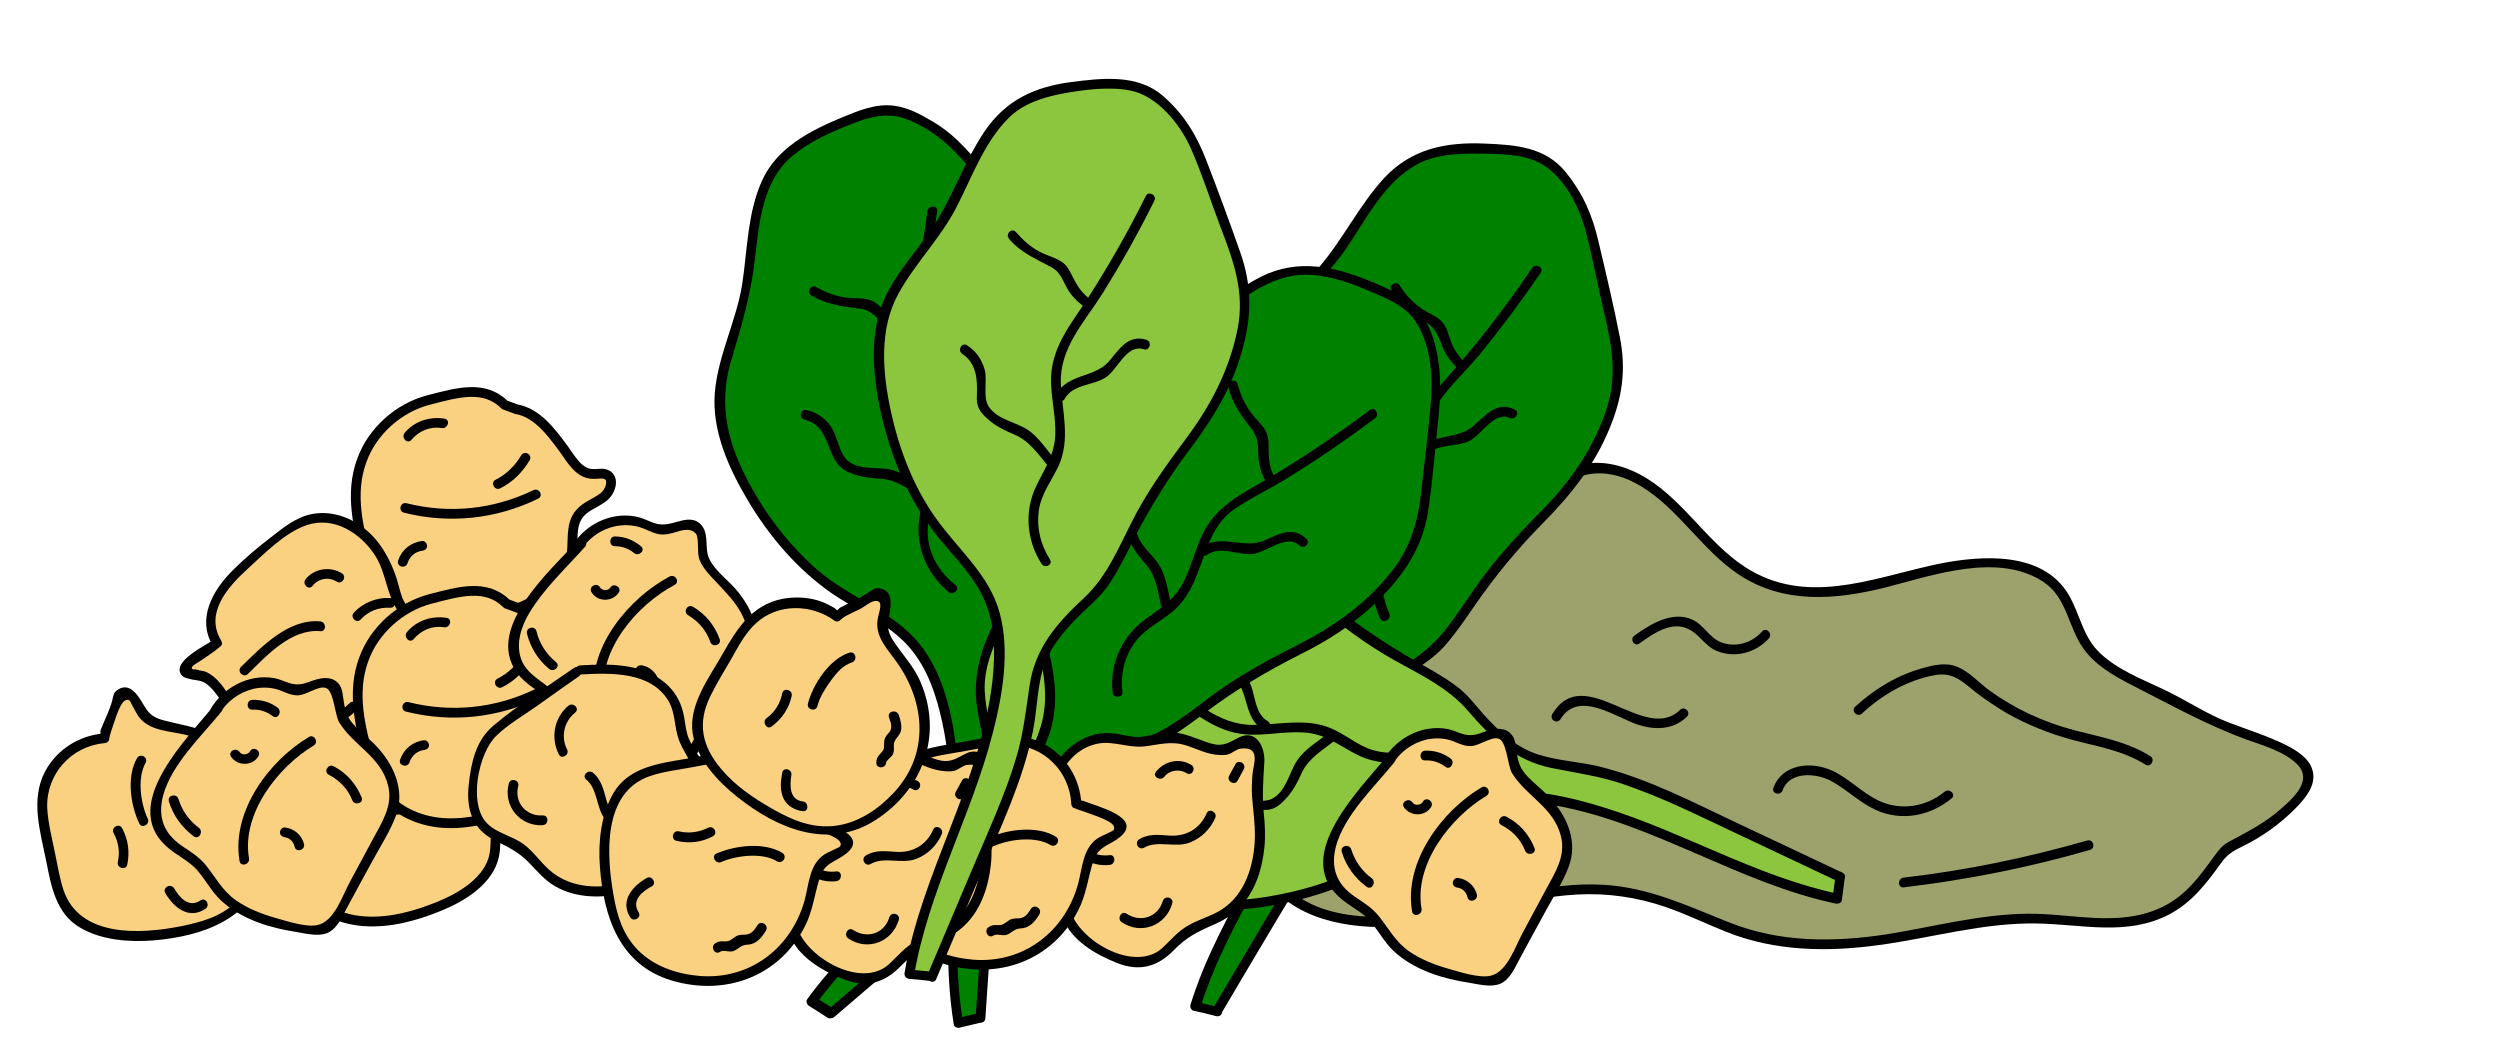 <?xml version="1.0" encoding="utf-8"?>
<!-- Generator: Adobe Illustrator 22.0.1, SVG Export Plug-In . SVG Version: 6.00 Build 0)  -->
<svg version="1.1" id="Layer_1" xmlns="http://www.w3.org/2000/svg" xmlns:xlink="http://www.w3.org/1999/xlink" x="0px" y="0px"
	 viewBox="0 0 768 320.8" style="enable-background:new 0 0 768 320.8;" xml:space="preserve">
<style type="text/css">
	.st0{fill:#FAD181;}
	.st1{fill:#FCE6BB;}
	.st2{fill:#8C6239;}
	.st3{fill:#42210B;}
	.st4{fill:#603813;}
	.st5{fill:#FDECCB;}
	.st6{fill:#FEF2DC;}
	.st7{fill:#E5D58F;}
	.st8{fill:#F15A24;}
	.st9{fill:#FCEE21;}
	.st10{fill:#EAD87F;}
	.st11{fill:#008100;}
	.st12{fill:#004B00;}
	.st13{fill:#EAB56E;}
	.st14{fill:#B3B3B3;}
	.st15{fill:#808080;}
	.st16{fill:#9DA26C;}
	.st17{fill:#F3B057;}
	.st18{fill:#8CC63F;}
	.st19{fill:#4D4D4D;}
	.st20{fill:#666666;}
	.st21{fill:#333333;}
	.st22{fill:#FFFFFF;}
	.st23{fill:#C69C6D;}
	.st24{fill:#F7931E;}
	.st25{fill:#C1272D;}
	.st26{fill:#006837;}
	.st27{fill:#FAD181;stroke:#000000;stroke-width:3;stroke-miterlimit:10;}
	.st28{fill:#665867;}
	.st29{fill:#FDEDCD;}
	.st30{fill:#FCE1AE;}
	.st31{fill:#FEF3DE;}
	.st32{fill:#FDF0D5;}
	.st33{fill:#009245;}
	.st34{fill:#FCC77B;}
	.st35{fill:#FCE7BE;}
	.st36{fill:#FFFF00;}
	.st37{fill:#92975B;}
</style>
<g>
	<path class="st16" d="M398.5,248.7c-4.8-2-8.7,5.7-10,9.5c-3.8,11.5,11.3,22.9,28.1,24.8c26.1,2.9,51.1-11.7,77.3-9.5
		c27,2.3,34.9,16.2,62,16.7c32.7,0.6,49.4-11.2,81.6-7c37.4,4.9,41-20.7,47.6-23.1c8.2-3,22.8-14,23.8-20.3
		c1.5-10.4-23.7-13.7-34.7-20.9c-10.6-6.9-25.9-10.8-32.8-19.7c-5.1-6.6-4.7-15.2-12.1-20.8c-9.2-7-25.6-5.7-38.5-2.5
		c-12.9,3.2-26.2,7.9-39.5,5.9c-20.3-3.1-29-19.2-42.1-30.3c-5.9-5-15.5-9.6-24.1-7c-4.4,1.3-7.3,4.2-10,7
		c-9.3,9.6-18.7,19.3-28,28.9c-1.6,1.7-3.3,3.4-5.9,4.4c-8,3-16.9-2.9-25.9-3.6c-7-0.5-13.5,2.1-19.4,4.7
		c-10.8,4.7-22,9.6-28.4,17.3c-6.4,7.6-6,18.7,4.3,23.9c4.5,2.3,10.2,3.1,15.5,4.3c6,1.3,11.8,3,17.3,5.1c4.8,1.8,9.5,4.1,12,7.4
		s2.2,7.9-2,10.3s-12.1,0.7-12.5-3L398.5,248.7z"/>
	<g>
		<path d="M398.9,247.3c-5.3-1.5-8.8,3.6-10.7,7.8c-2.2,4.7-2.2,9.5,0.4,14.1c7.7,13.3,26.3,16.4,40.2,15.4
			c18.9-1.3,36.7-8.8,55.7-9.8c9.2-0.5,18.3,0.8,27.1,3.8c6.4,2.2,12.5,5.2,18.8,7.7c15.1,6,31,6.2,47,4c16.1-2.2,31.9-6.9,48.3-6.6
			c13.9,0.2,27.6,4,40.7-2.8c7-3.7,11.5-9.6,16-15.9c2-2.7,3.5-3.5,6.5-5c6-2.9,11.7-7,16.4-11.8c2.8-2.9,6.2-6.8,5.2-11.2
			c-0.9-4.1-5.2-6.6-8.6-8.3c-5.5-2.7-11.4-4.5-17.1-6.7c-6.8-2.6-12.7-6.6-19.3-9.8c-7.2-3.5-15.5-6.5-21.1-12.3
			c-5.3-5.5-5.8-13.6-10.5-19.5c-9.2-11.7-28.3-9.5-41-6.6c-18.9,4.3-38.4,12.1-56.5,0.6c-12.4-7.9-19.8-22-32.9-28.8
			c-6.2-3.2-13.8-4.8-20.5-1.9c-7.8,3.4-13.6,11.7-19.4,17.7c-3.6,3.7-7.1,7.3-10.7,11c-3.3,3.4-6.6,8.1-10.8,10.3
			c-8.3,4.4-18.9-2.9-27.4-3.2c-8.5-0.3-16.4,3.6-23.9,7c-7.4,3.3-15,6.9-21,12.4c-9,8.2-11,22.3,0.9,29c7.4,4.1,16.5,4.5,24.5,6.8
			c4.9,1.4,9.9,3,14.4,5.3c2.2,1.1,4.6,2.5,6.1,4.6c2.4,3.6,1,7.4-3.2,8.7c-1.8,0.5-4.3,0.4-6-0.3c-1.7-0.7-1.9-2-3.1-3.1
			c-1.1-1-2.7-1.7-4-2.5c-1.7-1-3.2,1.6-1.5,2.6c1.2,0.7,2.9,1.9,3.2,2.3c1.2,1.4,1.7,2.4,3.6,3.2c4.2,1.9,10.3,1.4,13.4-2.3
			c10.1-12-16.1-19.9-23-21.8c-8.1-2.2-18.9-2.3-25.5-7.9c-6.6-5.6-5.2-14.6,0.2-20.5c5.6-6.1,13.5-9.9,20.9-13.2
			c9-4.1,18.3-8.7,28.4-6.7c6.7,1.4,13.6,5,20.6,3.6c7.5-1.5,13-9.8,18-15c6.6-6.8,13-13.7,19.7-20.3c7.8-7.6,17.4-7.6,26.6-2.1
			c11.7,7,18.9,19.8,30.3,27.3c13.7,9,29.5,7.7,44.8,3.9c14.5-3.7,34.7-11,48.7-1.7c7.2,4.8,7.5,13.8,12.2,20.4
			c3.6,5.1,9.2,8.3,14.6,11.1c11.6,5.9,23,12.3,35.3,16.8c5.2,1.9,11.8,3.7,15.8,7.7c4.8,4.8-1,10.2-4.8,13.5
			c-5,4.5-10.6,7.3-16.4,10.4c-1.8,1-3,2.5-4.2,4.2c-4.5,6.2-8.7,12.1-15.8,15.6c-13.3,6.6-27.9,2-41.9,2.2
			c-14.6,0.2-28.6,4-42.9,6.3c-16.4,2.5-32.8,2.6-48.4-3.6c-12.9-5.1-24.7-10.8-38.8-11.6c-17.4-1-34.1,5-51,8.1
			c-15.8,2.9-39.8,4.1-49.7-11.8c-1.9-3-2.5-6.2-1.5-9.6c0.9-3.2,4-9.6,8.1-8.4C400,250.7,400.8,247.8,398.9,247.3z"/>
	</g>
</g>
<g>
	<g>
		<path class="st11" d="M374,310.9c-2.2-0.5-4.5-1-6.7-1.6c9.6-31.7,33.7-58.1,39.9-90.7c1.2-6.2,1.7-12.7,0.2-18.8
			c-2.3-9.8-9.3-17.7-14.2-26.5c-8.8-15.7-12.4-39.4-9.3-57.1s14.7-22.2,25.6-36.5c8-10.5,15.9-27.5,28.3-31.8
			c8.2-2.9,18.1-2.2,26.8-1.4c12.3,1.1,15.1,6.7,21.6,17.2c2.2,3.5,5.6,21.4,6.5,25.4c4.7,20.6,7.6,26.2-1.1,45.5
			s-21.1,25.2-33.8,42.1c-3.6,4.8-13.6,20.8-18.5,24.3c-7.2,5.2-11,7.3-16.8,14.1c-5,5.8-6,13.8-8.2,21.1c-2.9,9.9-7.9,19-12.9,28.1
			L374,310.9z"/>
		<g>
			<path d="M374.4,309.4c-2.2-0.5-4.5-1-6.7-1.6c0.3,0.6,0.7,1.2,1,1.8c7.7-24.6,23.4-45.5,33.2-69.1c4.8-11.4,9-24.6,7.6-37.1
				c-1.4-11.9-9.5-20.9-15.1-31c-6.2-11.1-9.1-24-10-36.6c-0.8-11.8,0-24.7,7.3-34.5c6.5-8.8,15.3-15.5,21.6-24.6
				c6.2-9,11.8-20.6,21.8-26.1c5.8-3.2,12.8-3.5,19.3-3.4c6.1,0.1,13.2,0,18.7,2.9c7.2,3.8,12,13.2,14,20.8
				c2.2,8.3,3.7,16.8,5.7,25.2c2.5,10.5,4.1,19.8,0.5,30.3c-4.3,12.4-11.5,22.3-20.7,31.5c-7.3,7.4-14.1,14.9-20,23.5
				c-2.7,3.9-5.3,7.9-8.2,11.6c-3.2,4.2-6.7,7.1-11,10.2c-8.7,6.2-15.1,13.1-18.1,23.5c-2.2,7.6-4.1,14.9-7.5,22.1
				c-2.4,5-5,10-7.8,14.8c-2.7,4.6-5.5,9.2-8.2,13.8c-6.4,10.8-12.8,21.6-19.2,32.4c-1,1.7,1.6,3.2,2.6,1.5c5.9-10,11.8-20,17.8-30
				c7.9-13.4,16.7-26.7,21.7-41.5c2.2-6.3,3-13.2,5.9-19.2c3-6.3,8.8-11,14.3-14.9c3.3-2.3,6.4-4.4,9.1-7.5c3.3-3.8,6.1-7.9,8.9-12
				c6.3-9.1,13.1-17.4,20.9-25.3c8.7-8.8,16-17.9,20.7-29.4c3.9-9.4,5.1-18.1,3.1-28c-1.9-9.7-4.2-19.4-6.5-29.1
				c-1.9-8.2-4.7-14.8-10.1-21.5c-6.3-7.8-15.5-8.4-24.9-8.8c-12-0.5-22.5,1.6-30.9,10.6c-7.7,8.4-12.6,18.8-20,27.4
				c-6.9,8.1-16,14.6-20.3,24.7c-4.7,10.7-4.4,23.8-2.9,35.2c1.7,13.3,5.8,25.9,13.1,37.2c4.2,6.5,8.9,13,10.7,20.7
				c2.1,9,0.1,18.7-2.5,27.5c-8.6,28.8-28.7,52.5-37.6,81.3c-0.2,0.8,0.3,1.7,1,1.8c2.2,0.5,4.5,1,6.7,1.6
				C375.5,312.8,376.3,309.9,374.4,309.4z"/>
		</g>
	</g>
	<g>
		<path class="st11" d="M425.5,189.2c-3.4-6.7-3.1-15.2,0.9-21.6c2-3.3,4.8-6,6.6-9.4c5.1-9.8,0.2-22.6,5.5-32.3
			c1.3-2.4,3.2-4.5,5.1-6.5C453.9,108,463.4,95.8,472,83"/>
		<g>
			<path d="M426.8,188.5c-2.5-5.5-2.8-11.7-0.5-17.3c1.9-4.5,5.7-7.8,7.9-12.1c3.9-7.5,2.3-16.1,3.2-24.2
				c1.2-10.9,10.9-18.3,17.4-26.3c6.5-8,12.7-16.3,18.5-24.8c1.1-1.6-1.5-3.1-2.6-1.5c-6.9,10.1-14.2,19.9-22.2,29.2
				c-6.3,7.4-13.1,13.3-14.2,23.5c-0.5,4.8-0.1,9.6-0.6,14.4c-0.6,6.5-3.7,10.5-7.4,15.6c-5.4,7.5-6.1,16.7-2.3,25.1
				C425,191.7,427.6,190.2,426.8,188.5L426.8,188.5z"/>
		</g>
	</g>
	<g>
		<path class="st11" d="M449.1,112.6c-2.6-2.1-4.4-5-5.3-8.2c-0.3-1.1-0.5-2.2-1-3.2c-1.1-2-3.3-2.9-5.2-4c-3.7-2-6.8-5-9-8.6"/>
		<g>
			<path d="M450.2,111.5c-2.6-2.4-4.1-5-5.1-8.4c-0.6-2.1-1.2-3.5-2.9-5c-1.5-1.2-3.4-1.9-5-3c-3-1.9-5.3-4.4-7.2-7.4
				c-1-1.6-3.6-0.1-2.6,1.5c2.8,4.4,6.3,7.1,10.7,9.8c3.6,2.3,3.9,5.2,5.5,8.6c1.1,2.3,2.7,4.2,4.6,5.9
				C449.5,114.9,451.6,112.8,450.2,111.5L450.2,111.5z"/>
		</g>
	</g>
	<g>
		<path class="st11" d="M436.7,139.5c1.3-2.3,4.2-3.3,6.8-3.7c2.6-0.4,5.4-0.5,7.8-1.9c2.3-1.3,3.9-3.6,5.9-5.4
			c2-1.8,5.1-2.9,7.3-1.4"/>
		<g>
			<path d="M438,140.2c3.1-4.1,9.2-2.7,13.3-4.7c3.9-1.9,7.7-9.3,12.5-7.1c1.7,0.8,3.3-1.8,1.5-2.6c-5.5-2.6-8.8,1.7-12.6,5
				c-5.2,4.6-12.9,2-17.3,7.9C434.3,140.3,436.9,141.8,438,140.2L438,140.2z"/>
		</g>
	</g>
	<g>
		<path class="st11" d="M431.4,159.7c-1.6-2.4-3.2-4.8-4.7-7.3c-0.7-1.1-1.5-2.2-2.5-3.1c-1-0.8-2.2-1.3-3.3-1.9
			c-3-1.6-5.7-4-7.6-6.8c-0.4-0.6-0.8-1.3-1-2c-0.2-0.9,0.1-1.9,0.4-2.8c1.3-5.1,0.9-11.4-3.3-14.5"/>
		<g>
			<path d="M432.7,158.9c-2.2-3.3-4.1-7.4-7-10.2c-3.1-3.1-7.9-3.9-10.4-7.9c-2.4-3.8-0.1-8.8-0.8-13.1c-0.5-3.1-1.8-5.6-4.2-7.6
				c-1.5-1.3-3.6,0.9-2.1,2.1c7,6-0.4,14,4.7,20.4c2.2,2.7,4.8,4.5,7.8,6.3c4.4,2.6,6.7,7.2,9.4,11.4
				C431.2,162.1,433.8,160.6,432.7,158.9L432.7,158.9z"/>
		</g>
	</g>
</g>
<g>
	<g>
		<path class="st18" d="M565.3,269.2c-0.3,2.3-0.6,4.6-0.9,6.8c-32.5-6.6-61.1-28.1-94.1-31.2c-6.3-0.6-12.8-0.5-18.7,1.6
			c-9.5,3.2-16.8,10.9-25.1,16.6c-14.8,10.2-38,16-55.9,14.6c-17.9-1.4-23.5-12.5-38.7-22c-11.2-7-28.8-13.2-34.3-25.2
			c-3.6-7.9-3.9-17.8-3.9-26.5c0-12.4,5.3-15.7,15.1-23.2c3.3-2.5,20.8-7.6,24.7-8.9c20.1-6.6,25.4-10.1,45.4-3.2
			c20,6.9,27,18.7,45.1,29.7c5.2,3.2,22,11.6,26,16.2c5.8,6.7,8.3,10.2,15.6,15.4c6.2,4.4,14.3,4.7,21.8,6.1
			c10.1,1.9,19.7,6.1,29.1,10.2L565.3,269.2z"/>
		<g>
			<path d="M563.9,268.8c-0.3,2.3-0.6,4.6-0.9,6.8c0.6-0.3,1.2-0.7,1.8-1c-25.1-5.3-47.3-18.8-71.6-26.4
				c-11.1-3.5-23.6-6.3-35.3-4.7c-12.5,1.7-21,10.3-30.8,17.4c-9.8,7-21.4,11.3-33.1,13.7c-11.7,2.4-25.5,3.6-36.5-2
				c-9.5-4.9-16.8-13.3-26-18.8c-9.3-5.6-20-9.5-27.8-17.2c-4.8-4.8-6.8-10.9-7.8-17.5c-0.9-6.4-1.6-13.7-0.5-20.1
				c1.5-8.6,10.6-15.8,18.3-18.9c7.7-3.1,15.8-5.2,23.6-7.8c11-3.7,20.9-7.2,32.6-4.5c12.9,3,23.6,9.3,33.8,17.6
				c7.9,6.4,15.8,12.5,24.8,17.5c7.9,4.4,16.4,8.4,22.4,15.4c7.3,8.5,14.7,15.5,26.1,17.7c7.5,1.5,14.8,2.5,22,5
				c5.7,2,11.4,4.3,16.9,6.8c4.9,2.2,9.7,4.6,14.5,6.8c11.4,5.4,22.7,10.7,34.1,16.1c1.7,0.8,3.3-1.8,1.5-2.6
				c-10.5-5-21-9.9-31.6-14.9c-14-6.6-28.2-14.1-43.4-17.8c-6-1.4-12.2-1.7-18.1-3.5c-7-2.1-12.4-7.2-17.2-12.5
				c-2.7-3.1-5.1-6.3-8.4-8.7c-4.2-3.1-8.8-5.6-13.3-8.1C424.5,197,415.6,191,407,184c-9.6-7.9-19.4-14.3-31.4-18
				c-10.3-3.1-19.6-3.1-29.8,0.1c-9.2,2.9-18.5,5.9-27.6,9c-7.8,2.7-14.7,6.5-20.4,12.7c-7.3,7.9-6.2,19.7-5.1,29.6
				c1.3,10.9,5.4,19.2,14.4,25.7c9.3,6.7,20.1,10.6,29.3,17.4c8.7,6.4,16.2,14.6,26.9,17.4c11.1,2.9,23.5,1.4,34.5-1.2
				c12.8-3,24.5-8.3,34.9-16.4c6.5-5,12.9-10.7,20.9-12.9c7.9-2.2,16.5-1.4,24.5,0.1c30.1,5.5,56,23.8,85.9,30.1
				c0.7,0.1,1.7-0.2,1.8-1c0.3-2.3,0.6-4.6,0.9-6.8C567,267.7,564.1,266.9,563.9,268.8z"/>
		</g>
	</g>
	<g>
		<g>
			<path d="M438.6,228.1c-4.7,2.8-10.1,3.8-15.4,2.7c-5-1-8.6-4.3-13.1-6.5c-7.9-4-16.6-1.7-25-1.6c-11.1,0.1-18.8-8.1-27.5-14
				c-8.9-6.1-18.2-11.7-27.6-16.9c-1.7-0.9-3.2,1.7-1.5,2.6c10.3,5.7,20.3,11.8,29.9,18.5c8.6,6,15.6,12.9,26.7,12.8
				c5.1,0,10.1-1,15.2-0.7c6.5,0.3,10.6,3.7,16.1,6.6c7.6,4,16.4,3.5,23.8-0.8C441.8,229.7,440.3,227.1,438.6,228.1L438.6,228.1z"/>
		</g>
	</g>
	<g>
		<g>
			<path d="M359.5,212.3c-2.4,3.2-5.4,4.5-8.9,6.1c-1.4,0.6-2.3,1.4-3.2,2.6c-1.5,2-2.1,4.5-3.4,6.7c-1.6,2.8-3.8,5-6.3,6.9
				c-1.5,1.2,0.6,3.3,2.1,2.1c2-1.5,3.7-3.2,5.2-5.2c1.8-2.5,2.6-5.3,4.2-7.9c1.8-2.8,5.2-3.2,7.8-4.9c2.1-1.3,3.6-3,5.1-5
				C363.3,212.2,360.7,210.7,359.5,212.3L359.5,212.3z"/>
		</g>
	</g>
	<g>
		<g>
			<path d="M389.5,221.6c-4.5-2.7-3.6-8.7-6-12.7c-2.2-3.8-10.1-6.8-8.2-12.1c0.7-1.8-2.2-2.6-2.9-0.8c-2.1,5.9,3.2,8.7,6.8,12.2
				c4.6,4.7,2.8,12.3,8.8,16C389.7,225.2,391.2,222.6,389.5,221.6L389.5,221.6z"/>
		</g>
	</g>
	<g>
		<g>
			<path d="M408.3,225.1c-3.2,2.5-7.5,5-9.8,8.5c-2.5,3.7-3.4,9.8-8,11.9c-3,1.3-7.5-0.4-10.9,0.4c-3.3,0.8-5.8,2.5-7.7,5.2
				c-1.1,1.6,1.5,3.1,2.6,1.5c3.4-4.9,8.8-4,13.9-3.8c2.8,0.1,4.5-1.2,6.4-3.2c2.4-2.5,3.8-5.3,5.2-8.4c2.1-4.4,6.7-7,10.4-10
				C412,226.1,409.8,223.9,408.3,225.1L408.3,225.1z"/>
		</g>
	</g>
</g>
<g>
	<g>
		<path class="st11" d="M255.3,311.2c-1.9-1.2-3.9-2.4-5.8-3.7c19.3-26.9,50.7-44.2,67-73c3.1-5.5,5.7-11.5,6.2-17.7
			c0.9-10-3.1-19.8-4.9-29.7c-3.2-17.7,1-41.3,9.6-57s21.1-16.3,36-26.3c10.9-7.4,23.9-20.9,37.1-21c8.7-0.1,17.8,3.7,25.8,7.3
			c11.3,5,12.1,11.2,14.9,23.3c0.9,4-1.6,22.1-2,26.2c-2.2,21-1.2,27.3-15.7,42.7c-14.5,15.4-28.1,17-45.6,29
			c-5,3.4-19.6,15.3-25.4,17.1c-8.5,2.6-12.7,3.4-20.4,7.9c-6.6,3.9-10.2,11.1-14.5,17.4c-5.9,8.5-13.6,15.5-21.2,22.4L255.3,311.2z
			"/>
		<g>
			<path d="M256.1,309.9c-1.9-1.2-3.9-2.4-5.8-3.7c0.2,0.7,0.4,1.4,0.5,2.1c14.7-20.2,35.5-34.6,52.1-52.9
				c7.9-8.7,15.5-18.6,19.4-29.8c4.4-12.8-0.1-24.5-2.7-37.1c-2.6-12.5-1.4-25.7,1.7-38.1c3.1-12.1,8.1-24.8,18.8-32
				c8.8-5.9,18.9-9.4,27.5-15.7c9.6-7.1,20.1-18,32.9-18.3c7.5-0.2,15,2.8,21.8,5.7c5.1,2.2,10.2,4.5,13.1,9.5
				c4.3,7.4,4.8,16.4,4.1,24.6c-0.8,8.9-1.9,17.8-2.9,26.8c-1,9.4-3.4,17.4-9.3,24.8c-7.9,9.9-17.6,16.7-28.8,22.4
				c-9.6,4.8-18.7,9.8-27.3,16.3c-7.5,5.7-14.6,11.2-23.8,13.9c-10.7,3.2-19.5,7.5-26.1,16.9c-4.3,6.2-8.4,12.4-13.6,17.9
				c-4,4.2-8.3,8.2-12.6,12c-3.8,3.4-7.8,6.6-11.6,10c-9.8,8.4-19.5,16.7-29.3,25.1c-1.5,1.3,0.7,3.4,2.1,2.1
				c9.1-7.8,18.1-15.5,27.2-23.3c11.6-9.9,24-19.6,33.3-31.8c4-5.2,7-11.4,11.6-16.1c4.9-4.9,11.8-7.5,18.4-9.5
				c4.3-1.3,8.1-2.4,11.9-4.7c4.2-2.6,8.1-5.5,12.1-8.5c9.1-6.8,18.4-12.3,28.5-17.4c11.3-5.6,21-12.4,29.1-22.1
				c5.4-6.5,9-13.5,10.3-21.9c1.4-8.9,2-18,3-27c1-9.3,1.3-16.8-1.3-25.8c-2.9-9.7-9.4-13.7-18.4-17.5c-11.5-4.8-23-7.6-34.6-1.8
				c-11.4,5.8-20.3,15.4-31.5,21.6c-8.9,4.9-18.8,8.3-25.5,16.3c-7.6,9-11.4,21.6-13.6,33c-2.7,14.4-1.7,27.9,1.8,42.1
				c2.1,8.4,3.7,16.7,1.1,25.2c-2.3,7.6-6.8,14.7-11.5,21c-17.5,23.3-43,39.1-60.2,62.7c-0.5,0.7-0.1,1.7,0.5,2.1
				c1.9,1.2,3.9,2.4,5.8,3.7C256.2,313.5,257.7,310.9,256.1,309.9z"/>
		</g>
	</g>
	<g>
		<path class="st11" d="M343.3,212.6c-1.1-7.4,2-15.3,7.8-20.1c2.9-2.4,6.5-4.1,9.3-6.8c8-7.6,7.4-21.4,15.6-28.8
			c2-1.9,4.5-3.2,6.9-4.5c13.5-7.5,26.5-16,38.8-25.3"/>
		<g>
			<path d="M344.8,212.6c-0.6-5.3,0.5-10.5,3.6-14.9c3-4.4,7.8-6.5,11.8-9.8c6.2-5.2,8-13,10.8-20.2c1.9-4.9,4.5-9,9.1-11.9
				c4.5-3,9.4-5.3,14-8.1c9.8-5.9,19.2-12.4,28.3-19.2c1.5-1.1,0-3.8-1.5-2.6c-9.9,7.4-20.1,14.4-30.7,20.7
				c-8.9,5.3-17.1,8.8-21.4,18.8c-1.8,4.3-3,8.9-5.1,13.1c-2.6,5.4-6.7,8.1-11.4,11.4c-7.5,5.3-11.5,13.7-10.5,22.9
				C342,214.5,345,214.5,344.8,212.6L344.8,212.6z"/>
		</g>
	</g>
	<g>
		<path class="st11" d="M390.4,147.7c-1.8-2.8-2.6-6.2-2.3-9.5c0.1-1.1,0.3-2.2,0.1-3.3c-0.4-2.2-2.2-3.8-3.7-5.4
			c-2.8-3.1-4.8-7-5.7-11.1"/>
		<g>
			<path d="M391.7,146.9c-2-3.6-2-6.4-2-10.4c0-1.8-0.3-3.2-1.3-4.8c-1-1.6-2.6-2.9-3.7-4.4c-2.2-2.8-3.6-5.9-4.5-9.3
				c-0.5-1.9-3.4-1.1-2.9,0.8c1.3,5.1,3.8,8.7,7,12.7c2.8,3.5,1.9,6.2,2.4,10c0.3,2.5,1.2,4.8,2.4,7
				C390,150.1,392.6,148.6,391.7,146.9L391.7,146.9z"/>
		</g>
	</g>
	<g>
		<path class="st11" d="M370,169.2c2-1.8,5-1.8,7.6-1.3c2.6,0.4,5.3,1.2,7.9,0.8c2.6-0.5,4.9-2.2,7.3-3.2c2.5-1,5.8-1.1,7.4,1.1"/>
		<g>
			<path d="M370.7,170.5c4.3-3,9.3,0.1,14-0.3c4.3-0.4,10.6-6.4,14.5-2.6c1.4,1.3,3.5-0.8,2.1-2.1c-4.1-3.9-8.4-1.5-12.8,0.5
				c-6.4,2.8-13.4-2.1-19.3,2C367.6,168.9,369.1,171.5,370.7,170.5L370.7,170.5z"/>
		</g>
	</g>
	<g>
		<path class="st11" d="M358.5,186.6c-0.7-2.8-1.4-5.6-2.1-8.4c-0.3-1.3-0.7-2.6-1.4-3.7c-0.7-1.1-1.6-2-2.5-2.9
			c-2.3-2.5-4.1-5.6-5.1-8.9c-0.2-0.7-0.4-1.5-0.3-2.2c0.1-0.9,0.7-1.7,1.2-2.5c2.9-4.4,4.6-10.5,1.5-14.8"/>
		<g>
			<path d="M359.9,186.2c-1-3.8-1.5-8.4-3.4-11.9c-2-3.8-6.1-6.2-7.3-10.6c-1.1-4.3,2.5-8,3.4-12.1c0.7-3.3,0.2-6.3-1.5-9.2
				c-1-1.7-3.6-0.2-2.6,1.5c3.2,5.5-0.1,9.6-2.3,14.5c-1.2,2.7-0.5,4.9,0.7,7.5c1.3,3,3.2,5.3,5.3,7.7c3.1,3.5,3.6,9,4.7,13.4
				C357.5,188.8,360.4,188,359.9,186.2L359.9,186.2z"/>
		</g>
	</g>
</g>
<g>
	<path class="st11" d="M301.1,312.6c-2.2,0.5-4.5,1.1-6.7,1.6c-5.7-32.7,4-67.1-5.1-99c-1.7-6.1-4.2-12.1-8.3-16.9
		c-6.5-7.7-16.3-11.7-24.6-17.3c-14.9-10.1-28.8-29.6-33.9-46.8c-5.2-17.2,3.2-26.4,6.4-44.1c2.4-13,1.9-31.7,11-41.1
		c6.1-6.3,15.2-10.1,23.3-13.3c11.5-4.5,16.5-0.8,27.1,5.7c3.5,2.2,14.6,16.6,17.2,19.8c13.5,16.3,18.6,20,19.5,41.1
		c0.9,21.1-7.6,32-11.3,52.8c-1.1,6-2.8,24.7-5.6,30.1c-4.1,7.9-6.5,11.4-8.7,20.1c-1.8,7.4,0.8,15.1,2.2,22.5
		c1.9,10.1,1.5,20.5,1.1,30.8L301.1,312.6z"/>
	<g>
		<path d="M300.7,311.2c-2.2,0.5-4.5,1.1-6.7,1.6c0.6,0.3,1.2,0.7,1.8,1c-4.6-28,1.6-56.4-2.1-84.4c-1.5-11.6-4.5-24.4-12.7-33.3
			c-8.3-8.9-20.4-12.9-29.5-20.7c-9.3-8-17-18.2-22.5-29.1c-6-11.9-8.2-23.3-4.2-36.2c3.1-10.2,5.9-19.9,7.1-30.5
			c1.3-11.1,2.3-23.9,11.4-31.6c5.1-4.3,11.3-7.1,17.5-9.6c6.1-2.5,11.9-4.2,18.2-1.6c9.1,3.7,14.7,9.7,20.8,17.1
			c5.6,6.9,11.6,13.7,16.9,20.8c5.6,7.4,8,15.3,8.7,24.5c1.5,22-9.3,41.8-12.1,63.3c-0.6,4.8-1.3,9.6-2.2,14.3
			c-1,5-2.8,8.8-5.1,13.3c-5,9.6-7.6,18.7-5.5,29.5c1.7,8.6,3.2,16.8,3.2,25.6c0,4.8-0.1,9.6-0.4,14.4c-0.3,5.5-0.8,11-1.1,16.5
			c-0.8,12.2-1.7,24.4-2.5,36.7c-0.1,1.9,2.9,1.9,3,0c0.8-11.3,1.5-22.6,2.3-33.8c1.1-15.6,2.9-31.6,0.9-47.2
			c-0.9-6.5-3.1-12.9-3.4-19.5c-0.3-7.3,2.7-14.3,6.1-20.7c1.9-3.5,3.8-6.8,4.7-10.7c1.2-4.7,1.8-9.6,2.5-14.4
			c1.5-10.6,3.6-20.8,6.9-31c3.7-11.5,6.5-22.5,5.9-34.7c-0.5-9-2.2-17.5-7.3-25c-4.9-7.2-11-13.7-16.5-20.5
			c-5.5-6.8-10.5-13.3-18-17.8c-3.7-2.2-7.6-4.4-12-5c-5.7-0.8-11.1,1.5-16.2,3.6c-9.9,4.1-20.1,9.4-24.6,19.6
			c-4.4,9.9-4.4,21.1-6,31.6c-1.8,11.3-7.4,21.8-8.4,33.2c-1,11.7,4.2,23.2,10,33c6.6,11.2,15.4,21.5,26.1,28.9
			c6.5,4.4,13.8,7.6,19.8,12.7c6.5,5.4,10.1,12.6,12.4,20.6c9.3,32.2-0.3,66.2,5.1,99c0.1,0.8,1.1,1.2,1.8,1
			c2.2-0.5,4.5-1.1,6.7-1.6C303.4,313.6,302.6,310.7,300.7,311.2z"/>
	</g>
</g>
<g>
	<g>
		<path d="M293.5,179.7c-4.2-3.3-7.2-7.7-8.2-13c-1-5,0.6-9.6,1.2-14.5c1-8.6-3.8-15.7-7-23.3c-2.1-5-2.9-9.6-1.7-15
			c1.2-5.5,2.9-10.8,4.2-16.3c2.5-10.8,4.4-21.7,5.9-32.7c0.3-1.9-2.8-1.9-3,0c-1.7,12.6-4,25.2-7.1,37.5c-1.3,5.2-3.5,10.6-3.6,16
			c-0.1,4,1.1,7.9,2.7,11.6c1.9,4.4,4.4,8.6,5.9,13.2c1.8,5.6,0.4,10.5-0.4,16.1c-1.2,8.7,2.3,17.1,9.1,22.6
			C292.9,183,295.1,180.9,293.5,179.7L293.5,179.7z"/>
	</g>
</g>
<g>
	<g>
		<path d="M279.6,100.2c-3.1-0.8-5.5-2.3-7.8-4.6c-1.6-1.6-2.6-2.9-4.8-3.5c-2.1-0.6-4.3-0.4-6.4-0.6c-3.6-0.4-6.6-1.5-9.8-3.3
			c-1.7-1-3.2,1.6-1.5,2.6c4.8,2.8,9.3,3.3,14.7,4c4.2,0.5,5.2,3.1,8.1,5.3c2,1.6,4.3,2.5,6.7,3.2
			C280.6,103.6,281.4,100.7,279.6,100.2L279.6,100.2z"/>
	</g>
</g>
<g>
	<g>
		<path d="M281.6,131.7c0.9-5.3,6.7-6.6,9.7-10.4c2.7-3.3,2.8-11.9,8.2-12.1c1.9-0.1,1.9-3.1,0-3c-6.2,0.2-7.1,5.8-9,10.5
			c-2.5,6-10.5,7.2-11.7,14.1C278.4,132.8,281.3,133.6,281.6,131.7L281.6,131.7z"/>
	</g>
</g>
<g>
	<g>
		<path d="M285.3,150.4c-3.4-2-7-4.8-10.8-5.9c-4.5-1.4-10,0.3-14-2.9c-2.8-2.3-3.2-7.8-5.4-10.8c-1.9-2.5-4.2-4.1-7.2-4.8
			c-1.9-0.5-2.7,2.4-0.8,2.9c8.9,2.2,6,12.7,13.4,16.1c3.4,1.5,6.7,1.9,10.4,2.1c4.7,0.3,8.9,3.7,12.9,6
			C285.4,154,287,151.4,285.3,150.4L285.3,150.4z"/>
	</g>
</g>
<g>
	<g>
		<g>
			<path class="st0" d="M319,250.7c1.6-5.5,3.3-11.1,6.6-15.7c3.3-4.7,8.5-8.3,14.2-8.2c3.3,0.1,6.6,1.4,9.9,1.3
				c3.2-0.1,6.2-1.5,9.4-1.5c6.9,0,13.9,6.5,19.8,2.9c1.2-0.7,2.2-1.8,3.5-2c2.1-0.3,3.8,1.7,4.2,3.8c0.4,2-0.2,4.1-0.5,6.2
				c-0.8,5.2,0.3,10.4,0.7,15.7c0.7,10.5-2.1,22.4-11.1,27.9c-4,2.4-8.7,3.4-12.4,6.2c-3.1,2.4-5.2,6-8.7,7.7
				c-5.9,2.9-12.8-0.7-18.4-4.3c-2.5-1.6-5-3.2-6.7-5.6c-1.5-2.1-2.2-4.6-2.9-7c-2.4-8.7-4.9-17.3-7.3-26"/>
			<g>
				<path d="M320.5,251.1c2.6-8.8,6.4-20.8,17-22.7c4.6-0.8,9.2,1.4,13.9,0.9c4.6-0.5,8.3-1.8,13-0.3c3.2,1,6.3,2.7,9.8,2.9
					c1,0.1,2,0.1,2.9-0.1c1.3-0.3,2.8-1.7,3.9-1.8c6.4-0.9,4.1,4.8,3.8,7.4c-0.2,2.3-0.3,4.6-0.2,6.9c0.3,4.3,1,8.6,0.9,12.9
					c-0.2,8.4-2.9,17.7-10.5,22.4c-3.1,1.9-6.6,2.8-9.8,4.6c-3.3,1.8-5.4,4.5-8.1,7c-8.2,7.5-24.6-1.5-28-10.7
					c-3.4-9.3-5.5-19.3-8.2-28.9c-0.5-1.9-3.4-1.1-2.9,0.8c2.8,9.8,4.8,20.1,8.5,29.6c2.6,6.9,10,11.2,16.6,13.8
					c7,2.8,12.6,1.2,17.7-4.1c3.5-3.6,6.9-5.4,11.5-7.4c3.3-1.4,6.3-3.1,8.8-5.8c4.5-4.8,6.6-11.4,7.3-17.9
					c0.4-3.7,0.2-7.4-0.2-11.1c-0.5-5.3-0.1-10,0.2-15.3c0.3-4.4-2.3-10.3-7.7-7.7c-2.5,1.2-4.3,2.7-7.4,2.2
					c-1.8-0.3-3.6-1.1-5.3-1.7c-3.5-1.3-6.8-2.4-10.6-2c-2.5,0.3-4.9,1.3-7.4,1.4c-2.8,0.1-5.5-0.9-8.2-1.1
					c-3.7-0.4-7.3,0.5-10.4,2.4c-8,4.8-11,14.1-13.5,22.5C317,252.1,319.9,252.9,320.5,251.1L320.5,251.1z"/>
			</g>
		</g>
	</g>
	<g>
		<path class="st0" d="M372,250.6c-1.6,4.4-6.1,7.6-10.7,7.7c-3.6,0.1-7.6-1.3-10.5,0.8"/>
		<g>
			<path d="M370.7,249.8c-2,4.7-6.2,7.2-11.3,6.9c-3.4-0.2-6.4-0.7-9.4,1.1c-1.7,1-0.2,3.6,1.5,2.6c4.1-2.4,9.6,0.2,14.1-1.6
				c3.5-1.4,6.2-4.1,7.7-7.5C374.1,249.6,371.5,248.1,370.7,249.8L370.7,249.8z"/>
		</g>
	</g>
	<g>
		<path class="st0" d="M340.9,264.2c-4.8,0.8-10-2.3-11.5-7"/>
		<g>
			<path d="M340.9,262.7c-4.3,0.6-8.5-1.7-10-5.9c-0.6-1.8-3.5-1-2.9,0.8c1.9,5.3,7.2,8.8,12.9,8.1
				C342.8,265.5,342.8,262.5,340.9,262.7L340.9,262.7z"/>
		</g>
	</g>
	<g>
		<path class="st0" d="M358.7,277.2c-0.7,2.7-2.7,5-5.4,6c-2.6,0.9-5.7,0.5-7.9-1.2"/>
		<g>
			<path d="M357.2,276.8c-1.5,5-6.8,6.7-11.1,3.9c-1.6-1.1-3.1,1.5-1.5,2.6c5.9,4,13.5,1.1,15.5-5.7
				C360.7,275.7,357.8,274.9,357.2,276.8L357.2,276.8z"/>
		</g>
	</g>
	<g>
		<path class="st0" d="M365.2,236.3c-2.7-1.9-7-1.1-8.9,1.6"/>
		<g>
			<path d="M366,235c-3.7-2.3-8.3-1.2-10.9,2.1c-1.2,1.5,1.4,3,2.6,1.5c1.6-2.1,4.7-2.4,6.8-1.1C366.1,238.6,367.6,236,366,235
				L366,235z"/>
		</g>
	</g>
	<g>
		<path class="st0" d="M378.9,239.1c0.6-1.2,1.3-2.3,1.9-3.5"/>
		<g>
			<path d="M380.2,239.8c0.6-1.2,1.3-2.3,1.9-3.5c0.9-1.7-1.7-3.2-2.6-1.5c-0.6,1.2-1.3,2.3-1.9,3.5
				C376.7,240,379.3,241.5,380.2,239.8L380.2,239.8z"/>
		</g>
	</g>
</g>
<g>
	<g>
		<path class="st0" d="M426.3,234.3c3.7-7.1,13.3-10.9,20.6-8.1c1.6,0.6,3.2,1.5,4.9,1.5c3.7,0,7.7-3.8,10.6-1.7
			c2.1,1.4,1.6,4.5,2,7c0.7,4.6,4.8,7.6,8.2,10.7c5.7,5.1,10.4,12.6,8.5,20.2c-0.6,2.3-1.8,4.5-2.9,6.7c-4.7,8.8-9.5,17.5-14.2,26.3
			c-0.8,1.5-1.8,3.2-3.4,3.9c-1.3,0.6-2.9,0.5-4.3,0.3c-11.5-1.3-23.7-4.5-30.3-13.6c-1.5-2.1-2.7-4.4-4.5-6.3
			c-3.1-3.3-7.9-4.8-10.6-8.4c-3.1-4-3.1-9.8-1.3-14.7c1.8-4.9,5.2-9.2,8.5-13.3c3.1-3.9,6.3-7.8,9.4-11.8L426.3,234.3z"/>
		<g>
			<path d="M427.6,235.1c2.3-4,6.1-6.8,10.6-7.9c2.3-0.5,4.7-0.5,7,0.1c2.1,0.6,3.9,1.8,6.2,1.9c2.8,0.2,6.5-3,8.9-2.3
				c2.6,0.7,2.8,8.3,4.2,10.6c4.4,7.2,12.7,10.4,15,19.3c1.6,6.2-1.8,11.3-4.6,16.5c-2.4,4.4-4.7,8.8-7.1,13.2
				c-2.3,4.2-4.8,12.3-10.1,13.3c-3.6,0.7-9.5-1.3-13.1-2.3c-4.1-1.2-8.2-2.8-11.8-5.3c-4.1-2.9-6.1-6.8-9.1-10.6
				c-2.1-2.7-4.8-4.3-7.6-6.2c-5.5-3.8-7.4-8.8-5.7-15.4c2.7-9.8,11.8-18.2,18-25.9c1.2-1.5-0.8-3.6-2.1-2.1
				c-0.4,0.4-0.7,0.8-1.1,1.2c-1.3,1.4,0.8,3.6,2.1,2.1c0.4-0.4,0.7-0.8,1.1-1.2c-0.7-0.7-1.4-1.4-2.1-2.1c-8,10-29.3,30.4-15,43.5
				c3.1,2.9,7.2,4.5,9.9,7.8c2.8,3.4,4.6,7.1,8.1,9.9c6.2,5.1,14.2,7.5,22,8.7c3,0.5,6.8,1.5,9.6,0.3c3.2-1.4,4.6-5.3,6.2-8.1
				c2.5-4.7,5.1-9.4,7.6-14c2.5-4.6,5.5-9.2,7.3-14.1c2.6-7.2-0.3-14.5-5.1-20.1c-2.5-3-5.8-5.2-8.3-8.1c-2.2-2.6-2.4-4.8-2.9-8.1
				c-0.2-1.3-0.3-2.6-1.1-3.7c-1.7-2.4-4.4-2.4-7-1.7c-2.9,0.8-4.6,2.1-7.9,1.3c-1.8-0.5-3.4-1.4-5.3-1.7
				c-7.7-1.3-15.5,2.9-19.4,9.5C424,235.2,426.6,236.7,427.6,235.1z"/>
		</g>
	</g>
	<g>
		<path class="st0" d="M455.9,243.2c-10.7,6.1-18.4,17.1-20.5,29.2c-0.4,2.4-0.6,4.8,0,7.1"/>
		<g>
			<path d="M455.1,241.9c-12.3,7.3-23.9,23-21.3,38.1c0.3,1.9,3.2,1.1,2.9-0.8c-2.4-13.7,8.9-28.1,19.9-34.7
				C458.3,243.5,456.8,240.9,455.1,241.9L455.1,241.9z"/>
		</g>
	</g>
	<g>
		<path class="st0" d="M438.4,247c-1.1,2.1-4.6,2.3-5.8,0.2"/>
		<g>
			<path d="M437.1,246.3c-0.6,1.1-2.5,1.3-3.2,0.2c-1.1-1.6-3.7-0.1-2.6,1.5c2,2.9,6.6,2.9,8.4-0.2
				C440.6,246.1,438,244.6,437.1,246.3L437.1,246.3z"/>
		</g>
	</g>
	<g>
		<path class="st0" d="M444.8,234.3c-2-1.6-4.6-2.4-7.1-2.2"/>
		<g>
			<path d="M445.6,233c-2.3-1.7-5-2.5-7.8-2.4c-1.9,0.1-1.9,3.1,0,3c2.4-0.1,4.4,0.6,6.3,2C445.6,236.7,447.1,234.1,445.6,233
				L445.6,233z"/>
		</g>
	</g>
	<g>
		<path class="st0" d="M462,252.2c3.6,1.8,6.5,4.9,7.9,8.7"/>
		<g>
			<path d="M461.3,253.5c3.3,1.7,5.9,4.4,7.2,7.8c0.7,1.8,3.6,1,2.9-0.8c-1.7-4.2-4.6-7.5-8.6-9.6
				C461.1,250,459.5,252.6,461.3,253.5L461.3,253.5z"/>
		</g>
	</g>
	<g>
		<path class="st0" d="M447.8,271.2c2.1,0.2,4,1.9,4.5,4"/>
		<g>
			<path d="M447.8,272.7c1.5,0.2,2.7,1.4,3,2.9c0.4,1.9,3.3,1.1,2.9-0.8c-0.7-2.8-3.1-4.8-5.9-5.1c-0.8-0.1-1.5,0.8-1.5,1.5
				C446.3,272.1,447,272.6,447.8,272.7L447.8,272.7z"/>
		</g>
	</g>
	<g>
		<path class="st0" d="M420.6,271.1c-3.3-2.4-5.8-5.9-6.9-9.8"/>
		<g>
			<path d="M421.4,269.8c-3-2.2-5.2-5.3-6.3-8.9c-0.6-1.8-3.5-1.1-2.9,0.8c1.3,4.4,4,8,7.6,10.7C421.4,273.6,422.9,271,421.4,269.8
				L421.4,269.8z"/>
		</g>
	</g>
</g>
<g>
	<g>
		<g>
			<path class="st0" d="M332.8,247.6c3.9,1.5,6.7,3.5,10.8,4.1c4.3,4.4-4.9,5.6-7.1,8.5c-2.2,2.9-2.6,6.8-3.4,10.3
				c-2.3,10.2-9.3,19.5-18.8,23.8s-25.7,2.2-33.5-4.7c-8.1-7.2-8.7-14-10.5-24.7c-1.4-8.7-0.1-22.9,6.3-28.9
				c3.9-3.6,9.5-4.7,14.7-5.6c3.4-0.6,6.7-1.2,10.1-1.8c4-0.7,8.1-1.4,12.1-0.9c9.3,1.3,17.1,10,17.2,19.4L332.8,247.6z"/>
			<g>
				<path d="M332.4,249.1c1.7,0.7,8.9,2.8,9.7,4.6c0.7,1.5-0.6,1.6-2.1,2.4c-1,0.5-2,0.9-2.9,1.5c-4.5,3.1-4.6,9.1-5.9,13.9
					c-4.1,14.9-17,24.6-32.4,23.3c-6.9-0.6-13.8-2.9-18.8-7.9c-4.6-4.7-6.4-10.4-7.5-16.8c-2.2-12.3-3.5-31.7,11.2-36.7
					c4.1-1.4,8.6-1.9,12.9-2.7c4.6-0.8,9.4-2,14.2-1.9c9.9,0.3,17.8,8.2,18.3,18.1c0,0.7,0.4,1.3,1.1,1.4
					C331,248.7,331.7,248.9,332.4,249.1c1.9,0.5,2.7-2.4,0.8-2.9c-0.7-0.2-1.4-0.4-2.1-0.6c0.4,0.5,0.7,1,1.1,1.4
					c-0.4-7.7-4.6-14.7-11.4-18.4c-8.3-4.6-17.9-1.9-26.6-0.4c-8.2,1.4-17.2,2.6-21.8,10.5c-3.8,6.6-4.7,15.1-4.1,22.6
					c1.1,15.3,6,30.1,22,34.9c16.4,4.9,33-1.1,40.9-16.5c2.5-4.8,3-9.9,4.6-15c1.6-4.9,4.9-4.8,8.3-7.6c7.3-6-7.6-9.5-11.1-11
					C331.4,245.4,330.6,248.3,332.4,249.1z"/>
			</g>
		</g>
	</g>
	<g>
		<path class="st0" d="M323.6,258.3c-2.8-2-6.5-1.9-9.9-1.6c-3,0.2-6.1,0.5-8.8,1.9"/>
		<g>
			<path d="M324.3,257c-5.6-3.4-14.4-2.3-20.2,0.2c-1.8,0.8-0.2,3.4,1.5,2.6c4.6-2,12.6-3,17.1-0.2C324.5,260.6,326,258,324.3,257
				L324.3,257z"/>
		</g>
	</g>
	<g>
		<path class="st0" d="M283.4,266c-2.2,1.2-4.6,2.8-5.3,5.3c-0.5,1.6-0.2,3.4,0.8,4.8"/>
		<g>
			<path d="M282.7,264.7c-4.4,2.5-8.3,7-5.1,12.1c1,1.6,3.6,0.1,2.6-1.5c-2.3-3.7,1-6.4,4-8C285.9,266.4,284.3,263.8,282.7,264.7
				L282.7,264.7z"/>
		</g>
	</g>
	<g>
		<path class="st0" d="M302.2,250.6c-3,1.7-6.7,2.1-10.1,1.2"/>
		<g>
			<path d="M301.5,249.3c-2.8,1.4-5.9,1.8-8.9,1.1c-1.9-0.5-2.7,2.4-0.8,2.9c3.9,0.9,7.7,0.5,11.2-1.4
				C304.7,251,303.2,248.4,301.5,249.3L301.5,249.3z"/>
		</g>
	</g>
	<g>
		<path class="st0" d="M318,280c-1,1.6-2.2,3.4-4.1,3.6c-1,0.1-2-0.3-2.9,0.2c-0.9,0.4-1.3,1.5-2.2,1.9c-1.4,0.6-3.3-0.7-4.4,0.4"/>
		<g>
			<path d="M316.7,279.2c-0.9,1.4-1.7,2.7-3.5,2.9c-1.2,0.1-2.1-0.1-3.2,0.6c-1.4,0.9-1.8,1.6-3.6,1.5c-1-0.1-1.8,0-2.7,0.6
				c-1.6,1.1-0.1,3.7,1.5,2.6c1-0.7,2.8,0.2,4-0.2c1.7-0.6,2.3-1.9,4.4-2c2.8-0.1,4.4-2.2,5.7-4.3
				C320.3,279.1,317.7,277.6,316.7,279.2L316.7,279.2z"/>
		</g>
	</g>
</g>
<g>
	<g>
		<g>
			<path class="st0" d="M32.5,224.7c1.4-3.9,3.3-6.8,3.9-10.9c4.3-4.4,5.7,4.8,8.6,6.9c3,2.1,6.8,2.4,10.4,3.2
				c10.3,2.1,19.7,8.8,24.2,18.3s2.8,25.7-3.9,33.6c-7,8.3-13.8,9-24.5,11.1c-8.6,1.6-22.9,0.6-29.1-5.6c-3.7-3.8-4.9-9.3-6-14.6
				c-0.7-3.4-1.3-6.7-2-10.1c-0.8-4-1.6-8-1.1-12.1c1-9.4,9.6-17.3,19-17.7L32.5,224.7z"/>
			<g>
				<path d="M34,225.1c0.7-1.9,2.6-9,4.4-9.9c1.5-0.8,1.6,0.5,2.5,2c0.5,0.9,1,1.9,1.6,2.8c3.3,4.7,9.7,4.5,14.8,5.8
					c14.9,4,24.5,16.9,23.3,32.3c-0.6,7-2.8,13.8-7.9,18.8c-4.8,4.8-11,6.4-17.4,7.7c-12.3,2.4-30.9,3.4-35.8-11.2
					c-1.2-3.7-1.8-7.5-2.6-11.3c-0.9-4.6-2.2-9.4-2.4-14.1c-0.3-10.2,7.4-18.8,17.6-19.7c0.7-0.1,1.3-0.4,1.4-1.1
					C33.6,226.5,33.8,225.8,34,225.1c0.5-1.9-2.4-2.7-2.9-0.8c-0.2,0.7-0.3,1.4-0.5,2.1c0.5-0.4,1-0.7,1.4-1.1
					c-7.6,0.6-14.6,4.9-18.2,11.8c-4.5,8.6-1.4,18.5,0.4,27.4c1.5,7.7,3,16.1,10.3,20.4c6.5,3.9,15.1,4.6,22.6,4
					c15.4-1.3,30.5-6.6,35-22.9c4.6-16.5-1.8-32.9-17.5-40.6c-4.6-2.2-9.4-2.8-14.3-4.1c-5.8-1.5-5.3-4.5-8.6-8.3
					c-1.5-1.7-3.3-2.5-5.4-1.2c-1.5,1-1.4,1.7-1.8,3.3c-0.8,3.2-2.4,6.1-3.6,9.2C30.4,226.1,33.3,226.9,34,225.1z"/>
			</g>
		</g>
	</g>
	<g>
		<path class="st0" d="M43.4,233.7c-1.9,2.8-1.7,6.5-1.4,9.9c0.3,3,0.6,6.1,2.1,8.7"/>
		<g>
			<path d="M42.1,232.9c-3.3,5.7-2,14.5,0.7,20.1c0.8,1.7,3.4,0.2,2.6-1.5c-2.2-4.6-3.3-12.5-0.7-17.1
				C45.7,232.7,43.1,231.2,42.1,232.9L42.1,232.9z"/>
		</g>
	</g>
	<g>
		<path class="st0" d="M52.1,273.6c1.3,2.2,3,4.5,5.4,5.2c1.6,0.4,3.4,0.1,4.8-0.9"/>
		<g>
			<path d="M50.8,274.4c2.6,4.4,7.2,8.2,12.3,4.8c1.6-1.1,0.1-3.7-1.5-2.6c-3.6,2.4-6.4-0.8-8.1-3.7
				C52.4,271.2,49.8,272.7,50.8,274.4L50.8,274.4z"/>
		</g>
	</g>
	<g>
		<path class="st0" d="M36.2,255.2c1.7,3,2.3,6.7,1.5,10"/>
		<g>
			<path d="M34.9,255.9c1.5,2.8,2,5.8,1.3,8.9c-0.4,1.9,2.5,2.7,2.9,0.8c0.8-3.9,0.3-7.7-1.6-11.2C36.6,252.7,34,254.2,34.9,255.9
				L34.9,255.9z"/>
		</g>
	</g>
	<g>
		<path class="st0" d="M65.2,238.7c1.6,0.9,3.5,2.1,3.7,4c0.1,1-0.2,2,0.2,2.9c0.4,0.9,1.6,1.3,2,2.2c0.6,1.4-0.6,3.3,0.5,4.3"/>
		<g>
			<path d="M64.5,240c1.7,1,2.8,1.7,3,3.8c0.1,1.2,0,2,0.8,3c0.8,1.1,1.5,1.4,1.5,2.9c0,1.2-0.2,2,0.6,3.1c1.1,1.6,3.7,0.1,2.6-1.5
				c-0.8-1.1,0.1-2.9-0.4-4.2c-0.7-1.6-1.8-1.8-2-3.8c-0.3-3-1.9-4.5-4.5-6C64.3,236.4,62.8,239,64.5,240L64.5,240z"/>
		</g>
	</g>
</g>
<g>
	<path class="st27" d="M131.5,215.7c-6.3-6.2-14.3-3.9-23.5-1.5s-17.2,9.6-20.4,18.4c-3.9,10.4-1.1,21.3,1.8,31.5
		c0.8,2.8,1.6,5.6,3.1,8.1c3.7,6.5,11.4,10.2,19.2,10.8c7.9,0.6,16-1.6,23.5-4.7c7.3-3,15-8,16.6-15.4c1-4.8-0.5-10.3,2.8-14
		c1.9-2.2,4.9-3.1,7.2-4.9c2.3-1.8,3.4-5.8,0.9-6.9c-1.2-0.6-2.8-0.1-4.2-0.2c-4.3-0.1-6.6-4.5-9-7.8c-3.7-5-8.1-11-14.5-12.1
		L131.5,215.7z"/>
	<g>
		<path class="st0" d="M137.8,231.9c-1.9,3.4-4.9,6.3-8.4,8"/>
		<g>
			<path d="M136.5,231.2c-1.9,3.2-4.5,5.8-7.9,7.5c-1.7,0.9-0.2,3.5,1.5,2.6c3.8-1.9,6.8-4.9,9-8.6
				C140.1,231,137.5,229.5,136.5,231.2L136.5,231.2z"/>
		</g>
	</g>
	<g>
		<path class="st0" d="M141,243.2c-12.2,6.2-26.8,7.7-40,4.1"/>
		<g>
			<path d="M140.2,241.9c-12.2,5.9-25.7,7.3-38.9,4c-1.9-0.5-2.7,2.4-0.8,2.9c13.9,3.5,28.3,2,41.2-4.3
				C143.5,243.6,142,241,140.2,241.9L140.2,241.9z"/>
		</g>
	</g>
	<g>
		<path class="st0" d="M100.1,263.9c0.8-2.6,3.2-4.7,5.9-4.9"/>
		<g>
			<path d="M101.6,264.3c0.6-2,2.4-3.6,4.5-3.8c0.8-0.1,1.5-0.6,1.5-1.5c0-0.7-0.7-1.6-1.5-1.5c-3.5,0.4-6.3,2.7-7.4,6
				C98.1,265.4,101,266.1,101.6,264.3L101.6,264.3z"/>
		</g>
	</g>
	<g>
		<path class="st0" d="M112.6,221.4c-3.9-0.8-8.3,0.9-10.7,4"/>
		<g>
			<path d="M113,219.9c-4.6-0.7-9.2,0.8-12.2,4.4c-1.2,1.5,0.9,3.6,2.1,2.1c2.3-2.7,5.7-4.2,9.3-3.6
				C114,223.1,114.9,220.2,113,219.9L113,219.9z"/>
		</g>
	</g>
</g>
<g>
	<path class="st27" d="M155.1,124.4c-6.3-6.2-14.3-3.9-23.5-1.5c-9.2,2.4-17.2,9.6-20.4,18.4c-3.9,10.4-1.1,21.3,1.8,31.5
		c0.8,2.8,1.6,5.6,3.1,8.1c3.7,6.5,11.4,10.2,19.2,10.8c7.9,0.6,16-1.6,23.5-4.7c7.3-3,15-8,16.6-15.4c1-4.8-0.5-10.3,2.8-14
		c1.9-2.2,4.9-3.1,7.2-4.9c2.3-1.8,3.4-5.8,0.9-6.9c-1.2-0.6-2.8-0.1-4.2-0.2c-4.3-0.1-6.6-4.5-9-7.8c-3.7-5-8.1-11-14.5-12.1
		L155.1,124.4z"/>
	<g>
		<path class="st0" d="M161.4,140.7c-1.9,3.4-4.9,6.3-8.4,8"/>
		<g>
			<path d="M160.1,139.9c-1.9,3.2-4.5,5.8-7.9,7.5c-1.7,0.9-0.2,3.5,1.5,2.6c3.8-1.9,6.8-4.9,9-8.6
				C163.7,139.7,161.1,138.2,160.1,139.9L160.1,139.9z"/>
		</g>
	</g>
	<g>
		<path class="st0" d="M164.6,151.9c-12.2,6.2-26.8,7.7-40,4.1"/>
		<g>
			<path d="M163.8,150.6c-12.2,5.9-25.7,7.3-38.9,4c-1.9-0.5-2.7,2.4-0.8,2.9c13.9,3.5,28.3,2,41.2-4.3
				C167.1,152.3,165.6,149.7,163.8,150.6L163.8,150.6z"/>
		</g>
	</g>
	<g>
		<path class="st0" d="M123.7,172.6c0.8-2.6,3.2-4.7,5.9-4.9"/>
		<g>
			<path d="M125.2,173c0.6-2,2.4-3.6,4.5-3.8c0.8-0.1,1.5-0.6,1.5-1.5c0-0.7-0.7-1.6-1.5-1.5c-3.5,0.4-6.3,2.7-7.4,6
				C121.7,174.1,124.6,174.9,125.2,173L125.2,173z"/>
		</g>
	</g>
	<g>
		<path class="st0" d="M136.1,130.1c-3.9-0.8-8.3,0.9-10.7,4"/>
		<g>
			<path d="M136.5,128.6c-4.6-0.7-9.2,0.8-12.2,4.4c-1.2,1.5,0.9,3.6,2.1,2.1c2.3-2.7,5.7-4.2,9.3-3.6
				C137.6,131.8,138.5,128.9,136.5,128.6L136.5,128.6z"/>
		</g>
	</g>
</g>
<g>
	<g>
		<g>
			<path class="st0" d="M66.6,197.5c-2.6-3.6-2.4-8.6-0.6-12.7c1.8-4,4.9-7.3,8.2-10.3c4.2-3.9,8.6-7.5,13.3-10.9
				c2.1-1.5,4.2-2.9,6.6-3.8c6.2-2.2,13.4,0.2,18.3,4.7c4.8,4.5,7.5,10.9,9.2,17.3c0.3,1.3,0.6,2.6,1.2,3.7c0.9,1.8,2.5,3.1,3.9,4.6
				c4.2,4.6,6.3,11.1,5.4,17.2c-0.9,6.2-5,11.8-10.7,14.4c-1.9,0.9-3.9,1.4-5.9,2.2c-7.6,2.9-14.3,9-22.4,9.1
				c-5.4,0.1-10.6-2.5-14.6-6.2s-7-8.3-9.8-12.9c-1.9-3.1-4.4-6.7-8.1-6.8c-1.6-0.1-4-0.1-3.8-1.7c0-0.6,0.5-1,1-1.4
				c2.4-2.2,6-3.9,8.5-6L66.6,197.5z"/>
			<g>
				<path d="M67.9,196.7c-5-8.3,2-16.3,7.9-21.7c5.3-4.8,11.6-11.4,18.5-13.7c8.3-2.8,16.5,2.5,20.9,9.3c3.4,5.2,3.5,12,7,17
					c1.8,2.5,4.3,4.4,5.8,7.1c2.2,3.8,3.1,8.2,2.4,12.4c-1.4,9.3-8.3,12.5-16.2,15.7c-5.9,2.4-11.1,6.6-17.3,8.2
					c-8.9,2.3-16.6-3.1-21.8-9.8c-3.5-4.5-6.2-12.1-11.6-14.7c-1-0.5-2.1-0.4-3.1-0.8c-0.5-0.2-1.1,0.2-1.4-0.3
					c-0.5-0.7,1.4-1.6,2.3-2.2c2.2-1.5,4.4-2.9,6.4-4.6c1.5-1.2-0.7-3.4-2.1-2.1c-1.9,1.6-13.2,6.7-9.8,10.9
					c0.5,0.7,1.4,0.9,2.2,1.1c2.8,0.8,4.1,0.1,6.6,2.6c3.4,3.3,5.4,8.4,8.4,12.1c5,6.4,12.3,11.9,20.8,11.4
					c8.9-0.5,16.1-7.1,24.3-9.9c15.3-5.3,20.8-23,9.6-35.5c-1.8-2-3.6-3.7-4.4-6.4c-0.7-2.1-1.1-4.3-1.9-6.4
					c-1.4-3.8-3.3-7.5-5.9-10.6c-4.7-5.6-12.2-9.3-19.6-7.9c-4.8,0.9-8.8,4.1-12.6,7.1c-4.2,3.2-8.2,6.6-11.9,10.3
					c-6.1,6.1-11,14.8-6,23.1C66.3,199.9,68.9,198.4,67.9,196.7z"/>
			</g>
		</g>
	</g>
	<g>
		<path class="st0" d="M119.9,185.2c-3.8-0.3-7.6,1.2-10.1,4"/>
		<g>
			<path d="M119.9,183.7c-4.2-0.2-8.3,1.4-11.2,4.5c-1.3,1.4,0.8,3.5,2.1,2.1c2.4-2.6,5.6-3.8,9.1-3.6
				C121.8,186.8,121.8,183.8,119.9,183.7L119.9,183.7z"/>
		</g>
	</g>
	<g>
		<path class="st0" d="M75.1,206c4.3-4.2,8.7-8.4,13.9-11.3c2.9-1.6,6.2-2.8,9.4-2.2"/>
		<g>
			<path d="M76.2,207c5.8-5.7,13.3-13.9,22.2-13.1c1.9,0.2,1.9-2.8,0-3c-9.8-0.9-17.9,7.7-24.4,14C72.7,206.3,74.8,208.4,76.2,207
				L76.2,207z"/>
		</g>
	</g>
	<g>
		<path class="st0" d="M108.4,217.1c-3.4,3.5-8,5.8-12.8,6.3"/>
		<g>
			<path d="M107.4,216c-3.3,3.3-7.5,5.3-12.1,5.9c-1.9,0.3-1.1,3.1,0.8,2.9c5.2-0.7,9.8-3,13.5-6.7
				C110.9,216.8,108.7,214.7,107.4,216L107.4,216z"/>
		</g>
	</g>
	<g>
		<path class="st0" d="M94.9,179c2.1-2.8,6.4-3.5,9.3-1.6"/>
		<g>
			<path d="M96,180c1.8-2.3,4.9-2.9,7.5-1.3c1.6,1,3.2-1.6,1.5-2.6c-3.6-2.2-8.4-1.5-11.1,1.8C92.7,179.4,94.8,181.5,96,180L96,180z
				"/>
		</g>
	</g>
</g>
<g>
	<g>
		<g>
			<path class="st0" d="M235,255.7c1.6-5.5,3.3-11.1,6.6-15.7c3.3-4.7,8.5-8.3,14.2-8.2c3.3,0.1,6.6,1.4,9.9,1.3
				c3.2-0.1,6.2-1.5,9.4-1.5c6.9,0,13.9,6.5,19.8,2.9c1.2-0.7,2.2-1.8,3.5-2c2.1-0.3,3.8,1.7,4.2,3.8c0.4,2-0.2,4.1-0.5,6.2
				c-0.8,5.2,0.3,10.4,0.7,15.7c0.7,10.5-2.1,22.4-11.1,27.9c-4,2.4-8.7,3.4-12.4,6.2c-3.1,2.4-5.2,6-8.7,7.7
				c-5.9,2.9-12.8-0.7-18.4-4.3c-2.5-1.6-5-3.2-6.7-5.6c-1.5-2.1-2.2-4.6-2.9-7c-2.4-8.7-4.9-17.3-7.3-26"/>
			<g>
				<path d="M236.5,256.1c2.6-8.8,6.4-20.8,17-22.7c4.6-0.8,9.2,1.4,13.9,0.9c4.6-0.5,8.3-1.8,13-0.3c3.2,1,6.3,2.7,9.8,2.9
					c1,0.1,2,0.1,2.9-0.1c1.3-0.3,2.8-1.7,3.9-1.8c6.4-0.9,4.1,4.8,3.8,7.4c-0.2,2.3-0.3,4.6-0.2,6.9c0.3,4.3,1,8.6,0.9,12.9
					c-0.2,8.4-2.9,17.7-10.5,22.4c-3.1,1.9-6.6,2.8-9.8,4.6c-3.3,1.8-5.4,4.5-8.1,7c-8.2,7.5-24.6-1.5-28-10.7
					c-3.4-9.3-5.5-19.3-8.2-28.9c-0.5-1.9-3.4-1.1-2.9,0.8c2.8,9.8,4.8,20.1,8.5,29.6c2.6,6.9,10,11.2,16.6,13.8
					c7,2.8,12.6,1.2,17.7-4.1c3.5-3.6,6.9-5.4,11.5-7.4c3.3-1.4,6.3-3.1,8.8-5.8c4.5-4.8,6.6-11.4,7.3-17.9
					c0.4-3.7,0.2-7.4-0.2-11.1c-0.5-5.3-0.1-10,0.2-15.3c0.3-4.4-2.3-10.3-7.7-7.7c-2.5,1.2-4.3,2.7-7.4,2.2
					c-1.8-0.3-3.6-1.1-5.3-1.7c-3.5-1.3-6.8-2.4-10.6-2c-2.5,0.3-4.9,1.3-7.4,1.4c-2.8,0.1-5.5-0.9-8.2-1.1
					c-3.7-0.4-7.3,0.5-10.4,2.4c-8,4.8-11,14.1-13.5,22.5C233,257.1,235.9,257.9,236.5,256.1L236.5,256.1z"/>
			</g>
		</g>
	</g>
	<g>
		<path class="st0" d="M288,255.6c-1.6,4.4-6.1,7.6-10.7,7.7c-3.6,0.1-7.6-1.3-10.5,0.8"/>
		<g>
			<path d="M286.7,254.8c-2,4.7-6.2,7.2-11.3,6.9c-3.4-0.2-6.4-0.7-9.4,1.1c-1.7,1-0.2,3.6,1.5,2.6c4.1-2.4,9.6,0.2,14.1-1.6
				c3.5-1.4,6.2-4.1,7.7-7.5C290.1,254.6,287.5,253.1,286.7,254.8L286.7,254.8z"/>
		</g>
	</g>
	<g>
		<path class="st0" d="M256.9,269.2c-4.8,0.8-10-2.3-11.5-7"/>
		<g>
			<path d="M256.9,267.7c-4.3,0.6-8.5-1.7-10-5.9c-0.6-1.8-3.5-1-2.9,0.8c1.9,5.3,7.2,8.8,12.9,8.1
				C258.8,270.5,258.8,267.5,256.9,267.7L256.9,267.7z"/>
		</g>
	</g>
	<g>
		<path class="st0" d="M274.7,282.2c-0.7,2.7-2.7,5-5.4,6c-2.6,0.9-5.7,0.5-7.9-1.2"/>
		<g>
			<path d="M273.2,281.8c-1.5,5-6.8,6.7-11.1,3.9c-1.6-1.1-3.1,1.5-1.5,2.6c5.9,4,13.5,1.1,15.5-5.7
				C276.7,280.7,273.8,279.9,273.2,281.8L273.2,281.8z"/>
		</g>
	</g>
	<g>
		<path class="st0" d="M281.2,241.3c-2.7-1.9-7-1.1-8.9,1.6"/>
		<g>
			<path d="M282,240c-3.7-2.3-8.3-1.2-10.9,2.1c-1.2,1.5,1.4,3,2.6,1.5c1.6-2.1,4.7-2.4,6.8-1.1C282.1,243.6,283.6,241,282,240
				L282,240z"/>
		</g>
	</g>
	<g>
		<path class="st0" d="M294.9,244.1c0.6-1.2,1.3-2.3,1.9-3.5"/>
		<g>
			<path d="M296.2,244.8c0.6-1.2,1.3-2.3,1.9-3.5c0.9-1.7-1.7-3.2-2.6-1.5c-0.6,1.2-1.3,2.3-1.9,3.5
				C292.7,245,295.3,246.5,296.2,244.8L296.2,244.8z"/>
		</g>
	</g>
</g>
<g>
	<path class="st27" d="M155.7,185.5c-6.3-6.2-14.3-3.9-23.5-1.5s-17.2,9.6-20.4,18.4c-3.9,10.4-1.1,21.3,1.8,31.5
		c0.8,2.8,1.6,5.6,3.1,8.1c3.7,6.5,11.4,10.2,19.2,10.8c7.9,0.6,16-1.6,23.5-4.7c7.3-3,15-8,16.6-15.4c1-4.8-0.5-10.3,2.8-14
		c1.9-2.2,4.9-3.1,7.2-4.9s3.4-5.8,0.9-6.9c-1.2-0.6-2.8-0.1-4.2-0.2c-4.3-0.1-6.6-4.5-9-7.8c-3.7-5-8.1-11-14.5-12.1L155.7,185.5z"
		/>
	<g>
		<path class="st0" d="M162,201.8c-1.9,3.4-4.9,6.3-8.4,8"/>
		<g>
			<path d="M160.7,201c-1.9,3.2-4.5,5.8-7.9,7.5c-1.7,0.9-0.2,3.5,1.5,2.6c3.8-1.9,6.8-4.9,9-8.6C164.3,200.9,161.7,199.4,160.7,201
				L160.7,201z"/>
		</g>
	</g>
	<g>
		<path class="st0" d="M165.2,213c-12.2,6.2-26.8,7.7-40,4.1"/>
		<g>
			<path d="M164.4,211.7c-12.2,5.9-25.7,7.3-38.9,4c-1.9-0.5-2.7,2.4-0.8,2.9c13.9,3.5,28.3,2,41.2-4.3
				C167.7,213.4,166.2,210.9,164.4,211.7L164.4,211.7z"/>
		</g>
	</g>
	<g>
		<path class="st0" d="M124.3,233.8c0.8-2.6,3.2-4.7,5.9-4.9"/>
		<g>
			<path d="M125.8,234.2c0.6-2,2.4-3.6,4.5-3.8c0.8-0.1,1.5-0.6,1.5-1.5c0-0.7-0.7-1.6-1.5-1.5c-3.5,0.4-6.3,2.7-7.4,6
				C122.3,235.2,125.2,236,125.8,234.2L125.8,234.2z"/>
		</g>
	</g>
	<g>
		<path class="st0" d="M136.8,191.2c-3.9-0.8-8.3,0.9-10.7,4"/>
		<g>
			<path d="M137.2,189.8c-4.6-0.7-9.2,0.8-12.2,4.4c-1.2,1.5,0.9,3.6,2.1,2.1c2.3-2.7,5.7-4.2,9.3-3.6
				C138.3,193,139.1,190.1,137.2,189.8L137.2,189.8z"/>
		</g>
	</g>
</g>
<g>
	<g>
		<path class="st0" d="M66,218.8c3.7-7.1,13.3-10.9,20.6-8.1c1.6,0.6,3.2,1.5,4.9,1.5c3.7,0,7.7-3.8,10.6-1.7c2.1,1.4,1.6,4.5,2,7
			c0.7,4.6,4.8,7.6,8.2,10.7c5.7,5.1,10.4,12.6,8.5,20.2c-0.6,2.3-1.8,4.5-2.9,6.7c-4.7,8.8-9.5,17.5-14.2,26.3
			c-0.8,1.5-1.8,3.2-3.4,3.9c-1.3,0.6-2.9,0.5-4.3,0.3c-11.5-1.3-23.7-4.5-30.3-13.6c-1.5-2.1-2.7-4.4-4.5-6.3
			c-3.1-3.3-7.9-4.8-10.6-8.4c-3.1-4-3.1-9.8-1.3-14.7c1.8-4.9,5.2-9.2,8.5-13.3c3.1-3.9,6.3-7.8,9.4-11.8L66,218.8z"/>
		<g>
			<path d="M67.3,219.5c2.3-4,6.1-6.8,10.6-7.9c2.3-0.5,4.7-0.5,7,0.1c2.1,0.6,3.9,1.8,6.2,1.9c2.8,0.2,6.5-3,8.9-2.3
				c2.6,0.7,2.8,8.3,4.2,10.6c4.4,7.2,12.7,10.4,15,19.3c1.6,6.2-1.8,11.3-4.6,16.5c-2.4,4.4-4.7,8.8-7.1,13.2
				c-2.3,4.2-4.8,12.3-10.1,13.3c-3.6,0.7-9.5-1.3-13.1-2.3c-4.1-1.2-8.2-2.8-11.8-5.3c-4.1-2.9-6.1-6.8-9.1-10.6
				c-2.1-2.7-4.8-4.3-7.6-6.2c-5.5-3.8-7.4-8.8-5.7-15.4c2.7-9.8,11.8-18.2,18-25.9c1.2-1.5-0.8-3.6-2.1-2.1
				c-0.4,0.4-0.7,0.8-1.1,1.2c-1.3,1.4,0.8,3.6,2.1,2.1c0.4-0.4,0.7-0.8,1.1-1.2c-0.7-0.7-1.4-1.4-2.1-2.1c-8,10-29.3,30.4-15,43.5
				c3.1,2.9,7.2,4.5,9.9,7.8c2.8,3.4,4.6,7.1,8.1,9.9c6.2,5.1,14.2,7.5,22,8.7c3,0.5,6.8,1.5,9.6,0.3c3.2-1.4,4.6-5.3,6.2-8.1
				c2.5-4.7,5.1-9.4,7.6-14c2.5-4.6,5.5-9.2,7.3-14.1c2.6-7.2-0.3-14.5-5.1-20.1c-2.5-3-5.8-5.2-8.3-8.1c-2.2-2.6-2.4-4.8-2.9-8.1
				c-0.2-1.3-0.3-2.6-1.1-3.7c-1.7-2.4-4.4-2.4-7-1.7c-2.9,0.8-4.6,2.1-7.9,1.3c-1.8-0.5-3.4-1.4-5.3-1.7
				c-7.7-1.3-15.5,2.9-19.4,9.5C63.7,219.7,66.3,221.2,67.3,219.5z"/>
		</g>
	</g>
	<g>
		<path class="st0" d="M95.6,227.7c-10.7,6.1-18.4,17.1-20.5,29.2c-0.4,2.4-0.6,4.8,0,7.1"/>
		<g>
			<path d="M94.9,226.4c-12.3,7.3-23.9,23-21.3,38.1c0.3,1.9,3.2,1.1,2.9-0.8c-2.4-13.7,8.9-28.1,19.9-34.7
				C98,228,96.5,225.4,94.9,226.4L94.9,226.4z"/>
		</g>
	</g>
	<g>
		<path class="st0" d="M78.1,231.5c-1.1,2.1-4.6,2.3-5.8,0.2"/>
		<g>
			<path d="M76.8,230.8c-0.6,1.1-2.5,1.3-3.2,0.2c-1.1-1.6-3.7-0.1-2.6,1.5c2,2.9,6.6,2.9,8.4-0.2C80.3,230.6,77.8,229.1,76.8,230.8
				L76.8,230.8z"/>
		</g>
	</g>
	<g>
		<path class="st0" d="M84.5,218.7c-2-1.6-4.6-2.4-7.1-2.2"/>
		<g>
			<path d="M85.3,217.4c-2.3-1.7-5-2.5-7.8-2.4c-1.9,0.1-1.9,3.1,0,3c2.4-0.1,4.4,0.6,6.3,2C85.3,221.2,86.8,218.6,85.3,217.4
				L85.3,217.4z"/>
		</g>
	</g>
	<g>
		<path class="st0" d="M101.7,236.7c3.6,1.8,6.5,4.9,7.9,8.7"/>
		<g>
			<path d="M101,238c3.3,1.7,5.9,4.4,7.2,7.8c0.7,1.8,3.6,1,2.9-0.8c-1.7-4.2-4.6-7.5-8.6-9.6C100.8,234.5,99.3,237.1,101,238
				L101,238z"/>
		</g>
	</g>
	<g>
		<path class="st0" d="M87.5,255.7c2.1,0.2,4,1.9,4.5,4"/>
		<g>
			<path d="M87.5,257.2c1.5,0.2,2.7,1.4,3,2.9c0.4,1.9,3.3,1.1,2.9-0.8c-0.7-2.8-3.1-4.8-5.9-5.1c-0.8-0.1-1.5,0.8-1.5,1.5
				C86,256.5,86.7,257.1,87.5,257.2L87.5,257.2z"/>
		</g>
	</g>
	<g>
		<path class="st0" d="M60.3,255.6c-3.3-2.4-5.8-5.9-6.9-9.8"/>
		<g>
			<path d="M61.1,254.3c-3-2.2-5.2-5.3-6.3-8.9c-0.6-1.8-3.5-1.1-2.9,0.8c1.3,4.4,4,8,7.6,10.7C61.1,258.1,62.6,255.5,61.1,254.3
				L61.1,254.3z"/>
		</g>
	</g>
</g>
<g>
	<g>
		<path class="st0" d="M177.4,167.9c4.1-6.9,13.8-10.1,21-7c1.6,0.7,3.1,1.7,4.8,1.8c3.7,0.2,7.9-3.4,10.7-1.1
			c2,1.5,1.3,4.6,1.6,7.1c0.5,4.6,4.4,7.8,7.6,11.1c5.4,5.4,9.7,13.1,7.4,20.6c-0.7,2.3-2,4.4-3.3,6.5c-5.2,8.5-10.4,17-15.6,25.5
			c-0.9,1.5-1.9,3.1-3.6,3.7c-1.4,0.6-2.9,0.4-4.3,0.1c-11.4-1.9-23.5-5.8-29.6-15.2c-1.4-2.2-2.4-4.6-4.1-6.5
			c-2.9-3.4-7.6-5.2-10.2-8.9c-2.9-4.1-2.6-9.9-0.5-14.7c2.1-4.8,5.7-8.9,9.2-12.9c3.3-3.8,6.7-7.5,10-11.3L177.4,167.9z"/>
		<g>
			<path d="M178.7,168.7c4.1-6.2,12.1-9.1,19.1-6.3c2,0.8,3.8,1.9,6.1,1.8c1,0,2-0.3,2.9-0.5c2.1-0.6,5.2-1.9,7,0.3
				c1,1.2,0.3,5.9,1,7.7c0.8,2.2,2.3,4,3.9,5.7c4.9,5.3,10.9,10.6,11.1,18.5c0.1,4.5-2.5,8.3-4.8,12c-2.3,3.7-4.5,7.4-6.8,11.1
				c-2.3,3.7-4.5,7.4-6.8,11.1c-1.7,2.7-3.7,4.6-7.2,4.9c-1.6,0.1-3.7-0.7-5.2-1c-6.7-1.5-13.6-3.9-18.9-8.4
				c-4.8-4.2-6.7-10.5-11.6-14.5c-3.2-2.6-6.9-4.5-8.4-8.6c-1.7-4.8,0-10,2.5-14.2c4.5-7.5,11.3-13.8,17.1-20.3
				c1.3-1.4-0.7-3.5-2.1-2.1c-0.4,0.4-0.8,0.8-1.1,1.1c-1.4,1.4,0.8,3.5,2.1,2.1c0.4-0.4,0.8-0.8,1.1-1.1c-0.7-0.7-1.4-1.4-2.1-2.1
				c-8.4,9.4-30.2,28.1-17.7,42.1c3,3.3,7.3,5,9.9,8.7c2.5,3.4,4,7.1,7.1,10c5.8,5.5,13.6,8.4,21.3,10.2c3.1,0.7,7.2,2.1,10.3,0.9
				c3.3-1.3,4.9-5.1,6.5-7.8c2.8-4.5,5.6-9.1,8.3-13.6c2.7-4.4,6-8.9,8-13.7c3-7.4,0.2-15-4.6-20.9c-2.7-3.4-6.7-6-8.7-9.9
				c-1.7-3.2-0.1-7.4-2.3-10.3c-1.9-2.5-4.6-2.2-7.3-1.4c-3,0.8-5.1,1.5-8.2,0.2c-1.7-0.7-3.4-1.5-5.3-1.8
				c-7.5-1.2-14.9,2.5-18.9,8.7C175,168.8,177.6,170.3,178.7,168.7z"/>
		</g>
	</g>
	<g>
		<path class="st0" d="M206.5,178.4c-11,5.5-19.3,16.1-22.1,28.1c-0.5,2.3-0.9,4.8-0.4,7.1"/>
		<g>
			<path d="M205.7,177.1c-12.4,6.6-25,21.5-23.2,36.5c0.2,1.9,3.2,1.9,3,0c-1.7-14,10.2-27.8,21.7-33.9
				C209,178.8,207.4,176.2,205.7,177.1L205.7,177.1z"/>
		</g>
	</g>
	<g>
		<path class="st0" d="M188.8,181.3c-1.2,2.1-4.7,2-5.8-0.1"/>
		<g>
			<path d="M187.5,180.5c-0.7,1.1-2.6,1-3.2-0.1c-1-1.7-3.6-0.1-2.6,1.5c1.8,3.1,6.5,3.1,8.4,0.1
				C191.1,180.4,188.5,178.9,187.5,180.5L187.5,180.5z"/>
		</g>
	</g>
	<g>
		<path class="st0" d="M195.9,168.9c-1.9-1.7-4.4-2.6-7-2.6"/>
		<g>
			<path d="M196.9,167.8c-2.3-1.9-5-3-8-3c-1.9,0-1.9,3,0,3c2.2,0,4.2,0.7,5.9,2.1C196.3,171.1,198.4,169,196.9,167.8L196.9,167.8z"
				/>
		</g>
	</g>
	<g>
		<path class="st0" d="M212.1,187.7c3.5,2,6.2,5.3,7.5,9.1"/>
		<g>
			<path d="M211.4,189c3.2,1.9,5.6,4.7,6.8,8.2c0.6,1.8,3.5,1,2.9-0.8c-1.5-4.2-4.3-7.7-8.2-10C211.2,185.4,209.7,188,211.4,189
				L211.4,189z"/>
		</g>
	</g>
	<g>
		<path class="st0" d="M196.9,205.9c2.1,0.3,3.9,2.1,4.3,4.2"/>
		<g>
			<path d="M196.5,207.3c1.7,0.3,2.9,1.4,3.2,3.1c0.1,0.8,1.1,1.2,1.8,1c0.8-0.2,1.2-1,1-1.8c-0.5-2.6-2.7-4.8-5.3-5.2
				c-0.8-0.1-1.6,0.2-1.8,1C195.3,206.2,195.7,207.2,196.5,207.3L196.5,207.3z"/>
		</g>
	</g>
	<g>
		<path class="st0" d="M169.8,204.4c-3.2-2.5-5.5-6.2-6.4-10.1"/>
		<g>
			<path d="M170.8,203.4c-3-2.5-5.1-5.7-6-9.5c-0.5-1.9-3.4-1.1-2.9,0.8c1.1,4.3,3.4,8,6.8,10.8
				C170.2,206.7,172.3,204.6,170.8,203.4L170.8,203.4z"/>
		</g>
	</g>
</g>
<g>
	<g>
		<g>
			<path class="st0" d="M178.3,205.7c5.7-0.3,11.5-0.6,17,0.9c5.5,1.5,10.7,5.2,12.6,10.6c1.1,3.2,0.9,6.6,2.1,9.7
				c1.2,3,3.5,5.4,4.6,8.4c2.3,6.5-1.4,15.3,3.9,19.6c1.1,0.9,2.4,1.5,3,2.7c1,1.8-0.3,4.2-2.1,5.2c-1.8,1-3.9,1.2-6,1.6
				c-5.1,1-9.7,3.8-14.5,5.9c-9.6,4.2-21.8,5.5-30-1.1c-3.6-2.9-6.1-7.1-10-9.6c-3.3-2.1-7.4-2.9-10.2-5.6
				c-4.7-4.6-3.6-12.3-2.2-18.8c0.6-2.8,1.3-5.8,3-8.2c1.5-2.1,3.6-3.6,5.6-5c7.3-5.2,14.7-10.4,22-15.6"/>
			<g>
				<path d="M178.3,207.2c9.3-0.5,21.6-1,27.1,8.2c2.2,3.8,1.7,8.3,3.3,12.3c1.9,4.6,4.9,7.5,5.2,12.8c0.3,6.3-0.5,10.7,3.8,15.7
					c2,1,2.3,2.7,0.9,5.3c-1.3,0.6-2.7,1-4.1,1.2c-2.2,0.5-4.4,1-6.5,1.8c-4.2,1.6-8.1,4-12.4,5.5c-8.8,3.2-19.5,3.8-26.9-2.8
					c-2.8-2.5-4.9-5.7-7.9-7.9c-3.4-2.5-8.1-3.3-11.1-6.3c-6-5.9-2.7-21.8,2.8-27c3.7-3.6,8.5-6.3,12.7-9.3c4.2-3,8.4-6,12.6-8.9
					c1.6-1.1,0.1-3.7-1.5-2.6c-8.2,5.8-17,11.2-24.7,17.7c-5.4,4.5-6.9,11.4-7.6,18.2c-0.8,7,0.9,13.3,7.5,16.8
					c4.1,2.1,7.6,3.6,10.9,7c2.6,2.7,4.9,5.5,8.2,7.4c6.5,3.7,14.4,3.7,21.5,2c3.8-0.9,7.3-2.4,10.8-4.1c5-2.4,9.6-3.5,14.8-5
					c4.7-1.4,7.6-5.9,3.8-9.8c-2-2-3.7-3-4.3-5.9c-0.4-2-0.2-4.1-0.2-6.1c0-3.2-0.1-6.4-1.4-9.4c-1-2.2-2.6-4-3.6-6.2
					c-1.5-3-1.4-6.1-2.2-9.2c-0.9-3.6-2.9-6.7-5.7-9c-7.2-5.9-16.9-5.7-25.7-5.2C176.4,204.3,176.4,207.3,178.3,207.2L178.3,207.2z"
					/>
			</g>
		</g>
	</g>
	<g>
		<path class="st0" d="M196.3,255.6c-4.7-0.1-9.2-3.2-10.9-7.5c-1.3-3.3-1.4-7.6-4.3-9.6"/>
		<g>
			<path d="M196.3,254.1c-5.2-0.3-8.8-3.7-10.1-8.6c-0.8-3-1.5-6-4-8.1c-1.5-1.2-3.6,0.9-2.1,2.1c3.5,2.8,3,8.5,5.7,12.1
				c2.5,3.4,6.4,5.2,10.6,5.5C198.2,257.2,198.2,254.2,196.3,254.1L196.3,254.1z"/>
		</g>
	</g>
	<g>
		<path class="st0" d="M172.9,230.9c-2.4-4.3-1.2-10.2,2.7-13.1"/>
		<g>
			<path d="M174.2,230.2c-2-3.9-0.9-8.6,2.5-11.3c1.5-1.2-0.6-3.3-2.1-2.1c-4.4,3.7-5.5,9.9-2.9,15
				C172.5,233.4,175.1,231.9,174.2,230.2L174.2,230.2z"/>
		</g>
	</g>
	<g>
		<path class="st0" d="M166.7,252c-2.8,0.3-5.6-0.9-7.4-3s-2.4-5.2-1.5-7.9"/>
		<g>
			<path d="M166.7,250.5c-5.1,0.3-8.8-4-7.5-9c0.5-1.9-2.4-2.7-2.9-0.8c-1.8,6.8,3.4,13.2,10.4,12.8
				C168.6,253.4,168.7,250.4,166.7,250.5L166.7,250.5z"/>
		</g>
	</g>
	<g>
		<path class="st0" d="M207.4,244.4c0.9-3.2-1.3-6.9-4.5-7.8"/>
		<g>
			<path d="M208.9,244.8c0.9-4.2-1.5-8.4-5.5-9.7c-1.8-0.6-2.6,2.3-0.8,2.9c2.5,0.8,4,3.4,3.4,6
				C205.5,245.9,208.4,246.7,208.9,244.8L208.9,244.8z"/>
		</g>
	</g>
	<g>
		<path class="st0" d="M209.4,258.3c1.3,0.2,2.6,0.4,3.9,0.6"/>
		<g>
			<path d="M209,259.7c1.3,0.2,2.6,0.4,3.9,0.6c0.8,0.1,1.6-0.2,1.8-1c0.2-0.7-0.2-1.7-1-1.8c-1.3-0.2-2.6-0.4-3.9-0.6
				c-0.8-0.1-1.6,0.2-1.8,1C207.8,258.6,208.2,259.6,209,259.7L209,259.7z"/>
		</g>
	</g>
</g>
<g>
	<g>
		<g>
			<path class="st0" d="M248.8,252.6c3.9,1.5,6.7,3.5,10.8,4.1c4.3,4.4-4.9,5.6-7.1,8.5c-2.2,2.9-2.6,6.8-3.4,10.3
				c-2.3,10.2-9.3,19.5-18.8,23.8c-9.6,4.3-25.7,2.2-33.5-4.7c-8.1-7.2-8.7-14-10.5-24.7c-1.4-8.7-0.1-22.9,6.3-28.9
				c3.9-3.6,9.5-4.7,14.7-5.6c3.4-0.6,6.7-1.2,10.1-1.8c4-0.7,8.1-1.4,12.1-0.9c9.3,1.3,17.1,10,17.2,19.4L248.8,252.6z"/>
			<g>
				<path d="M248.4,254.1c1.7,0.7,8.9,2.8,9.7,4.6c0.7,1.5-0.6,1.6-2.1,2.4c-1,0.5-2,0.9-2.9,1.5c-4.5,3.1-4.6,9.1-5.9,13.9
					c-4.1,14.9-17,24.6-32.4,23.3c-6.9-0.6-13.8-2.9-18.8-7.9c-4.6-4.7-6.4-10.4-7.5-16.8c-2.2-12.3-3.5-31.7,11.2-36.7
					c4.1-1.4,8.6-1.9,12.9-2.7c4.6-0.8,9.4-2,14.2-1.9c9.9,0.3,17.8,8.2,18.3,18.1c0,0.7,0.4,1.3,1.1,1.4
					C247,253.7,247.7,253.9,248.4,254.1c1.9,0.5,2.7-2.4,0.8-2.9c-0.7-0.2-1.4-0.4-2.1-0.6c0.4,0.5,0.7,1,1.1,1.4
					c-0.4-7.7-4.6-14.7-11.4-18.4c-8.3-4.6-17.9-1.9-26.6-0.4c-8.2,1.4-17.2,2.6-21.8,10.5c-3.8,6.6-4.7,15.1-4.1,22.6
					c1.1,15.3,6,30.1,22,34.9c16.4,4.9,33-1.1,40.9-16.5c2.5-4.8,3-9.9,4.6-15c1.6-4.9,4.9-4.8,8.3-7.6c7.3-6-7.6-9.5-11.1-11
					C247.4,250.4,246.6,253.3,248.4,254.1z"/>
			</g>
		</g>
	</g>
	<g>
		<path class="st0" d="M239.6,263.3c-2.8-2-6.5-1.9-9.9-1.6c-3,0.2-6.1,0.5-8.8,1.9"/>
		<g>
			<path d="M240.3,262c-5.6-3.4-14.4-2.3-20.2,0.2c-1.8,0.8-0.2,3.4,1.5,2.6c4.6-2,12.6-3,17.1-0.2C240.5,265.6,242,263,240.3,262
				L240.3,262z"/>
		</g>
	</g>
	<g>
		<path class="st0" d="M199.4,271c-2.2,1.2-4.6,2.8-5.3,5.3c-0.5,1.6-0.2,3.4,0.8,4.8"/>
		<g>
			<path d="M198.7,269.7c-4.4,2.5-8.3,7-5.1,12.1c1,1.6,3.6,0.1,2.6-1.5c-2.3-3.7,1-6.4,4-8C201.9,271.4,200.3,268.8,198.7,269.7
				L198.7,269.7z"/>
		</g>
	</g>
	<g>
		<path class="st0" d="M218.2,255.6c-3,1.7-6.7,2.1-10.1,1.2"/>
		<g>
			<path d="M217.5,254.3c-2.8,1.4-5.9,1.8-8.9,1.1c-1.9-0.5-2.7,2.4-0.8,2.9c3.9,0.9,7.7,0.5,11.2-1.4
				C220.7,256,219.2,253.4,217.5,254.3L217.5,254.3z"/>
		</g>
	</g>
	<g>
		<path class="st0" d="M234,285c-1,1.6-2.2,3.4-4.1,3.6c-1,0.1-2-0.3-2.9,0.2c-0.9,0.4-1.3,1.5-2.2,1.9c-1.4,0.6-3.3-0.7-4.4,0.4"/>
		<g>
			<path d="M232.7,284.2c-0.9,1.4-1.7,2.7-3.5,2.9c-1.2,0.1-2.1-0.1-3.2,0.6c-1.4,0.9-1.8,1.6-3.6,1.5c-1-0.1-1.8,0-2.7,0.6
				c-1.6,1.1-0.1,3.7,1.5,2.6c1-0.7,2.8,0.2,4-0.2c1.7-0.6,2.3-1.9,4.4-2c2.8-0.1,4.4-2.2,5.7-4.3
				C236.3,284.1,233.7,282.6,232.7,284.2L232.7,284.2z"/>
		</g>
	</g>
</g>
<g>
	<g>
		<g>
			<path class="st0" d="M258.9,188c3.6-2,7-3,10.1-5.7c6.1-0.5,1.2,7.3,2,10.9c0.8,3.6,3.6,6.3,5.8,9.2c6.4,8.3,9.1,19.6,6.3,29.7
				c-2.8,10.1-14.7,21.2-25,22.9c-10.8,1.7-16.3-2.2-25.7-7.7c-7.6-4.4-17.7-14.5-18.3-23.3c-0.3-5.3,2.4-10.3,5-14.9
				c1.7-3,3.4-5.9,5.1-8.9c2-3.5,4.1-7.1,7-9.9c6.9-6.4,18.6-6.8,25.9-1L258.9,188z"/>
			<g>
				<path d="M259.7,189.3c1.5-0.8,3-1.5,4.5-2.2c1.2-0.6,2.9-2.1,4.2-2.4c3.5-0.8,1.5,3.5,1.2,5.6c-0.7,4.6,2,7.9,4.6,11.4
					c10,12.7,11.9,29.5,0.3,41.9c-4.8,5.1-11,9.3-18.1,10.1c-7.1,0.8-13.1-1.8-19.1-5.2c-5.9-3.4-11.3-7-15.7-12.2
					c-5.9-7-7.5-14-3.4-22.4c1.9-3.9,4.2-7.6,6.4-11.4c2.2-3.9,4.3-8,7.7-11.1c6.7-6.1,17-5.9,24.1-0.7c0.4,0.3,1.1,0.3,1.5,0
					C258.5,190.1,259.1,189.7,259.7,189.3c1.6-1.1,0.1-3.7-1.5-2.6c-1.8,1.3-0.7,0.7-2,0c-1.6-0.9-3.1-1.7-4.8-2.2
					c-3.6-1.1-7.5-1.2-11.2-0.5c-9.2,1.9-13.8,9.1-18.1,16.7c-4.1,7.3-10.7,15.8-9.3,24.7c1.3,7.8,7.7,14.7,13.7,19.4
					c12.2,9.8,28.1,16.4,42.5,7.1c14.4-9.3,20.7-25.9,13.9-42.1c-2.1-5.2-5.8-8.7-8.7-13.3c-2.9-4.7-0.4-7-0.6-11.7
					c-0.1-2.1-1-3.6-3.1-4c-1.8-0.4-2.3,0.3-3.7,1.2c-2.7,1.8-5.7,3.1-8.6,4.6C256.5,187.6,258,190.2,259.7,189.3z"/>
			</g>
		</g>
	</g>
	<g>
		<path class="st0" d="M261.3,201.9c-3.3,0.9-5.6,3.8-7.6,6.6c-1.7,2.4-3.5,5-4.1,7.9"/>
		<g>
			<path d="M260.9,200.5c-6.1,2-11.1,9.6-12.7,15.6c-0.5,1.9,2.4,2.7,2.9,0.8c0.8-3,2.5-5.5,4.2-7.9c1.7-2.3,3.6-4.6,6.4-5.5
				C263.6,202.8,262.8,199.9,260.9,200.5L260.9,200.5z"/>
		</g>
	</g>
	<g>
		<path class="st0" d="M241.7,237.8c-0.5,2.5-0.7,5.3,0.7,7.5c0.9,1.4,2.5,2.3,4.2,2.4"/>
		<g>
			<path d="M240.3,237.4c-0.5,2.7-0.8,5.6,0.5,8.1c1.2,2.2,3.4,3.4,5.8,3.7c1.9,0.2,1.9-2.8,0-3c-4.1-0.5-4-4.9-3.5-8
				C243.5,236.3,240.6,235.5,240.3,237.4L240.3,237.4z"/>
		</g>
	</g>
	<g>
		<path class="st0" d="M241.8,213.4c-0.6,3.4-2.7,6.5-5.5,8.5"/>
		<g>
			<path d="M240.3,213c-0.6,3.1-2.3,5.8-4.8,7.6c-1.5,1.1,0,3.7,1.5,2.6c3.2-2.3,5.4-5.6,6.2-9.4C243.6,211.9,240.7,211.1,240.3,213
				L240.3,213z"/>
		</g>
	</g>
	<g>
		<path class="st0" d="M274.5,220c0.6,1.8,1.2,3.9,0.2,5.4c-0.5,0.8-1.5,1.4-1.7,2.3c-0.2,1,0.3,2,0,2.9c-0.4,1.4-2.7,2.1-2.5,3.6"
			/>
		<g>
			<path d="M273.1,220.4c0.3,0.8,0.7,1.9,0.7,2.8c-0.1,1.6-0.8,1.8-1.5,2.8c-0.7,1-0.7,1.6-0.7,2.8c0,1.7-0.3,1.7-1.4,3
				c-0.7,0.8-1,1.5-1,2.5c-0.1,1.9,2.9,1.9,3,0c0.1-0.8,1.8-1.8,2.1-2.6c0.7-1.4-0.1-2.8,0.6-4.1c0.6-1.2,1.6-1.8,1.9-3.2
				c0.3-1.6-0.2-3.3-0.7-4.8C275.3,217.8,272.5,218.5,273.1,220.4L273.1,220.4z"/>
		</g>
	</g>
</g>
<g>
	<g>
		<path class="st18" d="M286.3,300c-2.3-0.2-4.6-0.4-6.9-0.7c5.3-32.7,25.7-62.1,27.5-95.2c0.3-6.3,0-12.8-2.3-18.7
			c-3.6-9.4-11.6-16.3-17.6-24.4c-10.8-14.4-17.5-37.4-16.8-55.3s11.6-23.9,20.5-39.6c6.5-11.5,12.1-29.3,23.9-35.3
			c7.8-3.9,17.6-4.6,26.3-5c12.4-0.5,15.9,4.7,23.7,14.2c2.6,3.2,8.4,20.5,9.8,24.3c7.4,19.8,11,25,5,45.2s-17.6,27.7-27.9,46.2
			c-2.9,5.3-10.7,22.4-15.1,26.6c-6.5,6.1-9.9,8.7-14.7,16.2c-4.2,6.4-4.2,14.5-5.3,22c-1.5,10.2-5.3,19.9-9,29.5L286.3,300z"/>
		<g>
			<path d="M286.3,298.5c-2.3-0.2-4.6-0.4-6.9-0.7c0.5,0.6,1,1.3,1.4,1.9c4.4-26,17.7-49.2,24.2-74.6c3-11.6,5.3-25,2.1-36.8
				c-3.2-11.8-12.8-19.5-19.6-29.1c-7-9.8-11.4-21.5-13.9-33.2c-2.5-11.7-3.6-24.9,2.4-35.8c5.2-9.4,12.9-17,17.8-26.5
				c4.8-9.3,8.5-19.9,16-27.4c4.4-4.4,10.3-6.3,16.3-7.5c6.5-1.2,14.6-2.3,21.1-1c8.3,1.6,15.3,10.3,18.6,17.7
				c3.5,7.9,6.1,16.3,9.2,24.4c4,10.4,7.4,19.9,5.2,31.1c-2.5,12.5-8.1,23.3-15.6,33.4c-6.3,8.5-12.4,16.8-17.1,26.3
				c-4.1,8.1-7.7,16.7-14.5,23c-8.2,7.6-15,15.3-16.7,26.8c-1.1,7.5-1.9,14.9-4.1,22.2c-1.7,5.8-3.9,11.5-6.2,17.1
				c-2,4.9-4.2,9.9-6.3,14.8c-4.9,11.6-9.8,23.1-14.7,34.7c-0.7,1.8,1.8,3.3,2.6,1.5c4.5-10.7,9.1-21.4,13.6-32.1
				c6.1-14.3,13-28.7,16.1-44c1.2-6,1.3-12.3,2.8-18.2c1.8-7,6.7-12.7,11.8-17.7c3.2-3.1,6.5-5.8,9-9.6c2.7-4.1,4.9-8.5,7-12.8
				c5.1-10,10.7-19.2,17.5-28.2c7.4-9.8,13.4-19.7,16.5-31.7c2.7-10.1,2.6-19.1-0.9-29c-3.3-9.4-6.8-18.9-10.4-28.2
				c-3-7.8-7-14.4-13.4-19.9c-7.8-6.7-18.6-5.4-28.1-4.2c-11.4,1.5-20.1,5.6-26.6,15.1c-6.2,9.2-9.6,19.8-15.7,29.1
				c-5.7,8.8-13.7,16.4-16.7,26.8c-3.2,11.1-1.3,24,1.6,35c3.3,12.6,8.8,24.5,17.1,34.5c4.6,5.6,9.9,10.9,13.1,17.5
				c3.9,8,3.9,17.2,3,25.8c-3.5,31.4-21.8,58.8-27,89.8c-0.2,1,0.4,1.8,1.4,1.9c2.3,0.2,4.6,0.4,6.9,0.7
				C288.3,301.7,288.2,298.7,286.3,298.5z"/>
		</g>
	</g>
	<g>
		<g>
			<path d="M322.5,171.8c-2.8-4.5-4.1-9.5-3.4-14.8c0.7-5.3,3.9-9.2,6.1-13.9c3.7-8.1,1.1-16.6,0.7-25.1c-0.5-11.1,7.3-19.1,12.9-28
				c5.7-9.2,11-18.6,15.8-28.3c0.9-1.7-1.7-3.2-2.6-1.5c-5.2,10.5-11,20.7-17.3,30.6c-5.6,8.8-12.3,16.1-11.8,27.2
				c0.2,5.1,1.4,10.1,1.3,15.1c-0.1,6.5-3.3,10.8-5.9,16.3c-3.7,7.7-2.9,16.6,1.6,23.7C321,174.9,323.6,173.4,322.5,171.8
				L322.5,171.8z"/>
		</g>
	</g>
	<g>
		<g>
			<path d="M335.3,92.2c-3.1-2.1-4.6-4.7-6.2-8c-0.8-1.6-1.5-2.8-3-3.8c-2.1-1.4-4.6-1.9-6.8-3.1c-2.8-1.5-5.1-3.6-7.2-6
				c-1.3-1.5-3.4,0.7-2.1,2.1c3.8,4.4,8.1,6,13,8.7c3.3,1.8,3.6,4.9,5.6,7.7c1.4,2,3.1,3.5,5.1,4.9
				C335.4,95.8,336.9,93.2,335.3,92.2L335.3,92.2z"/>
		</g>
	</g>
	<g>
		<g>
			<path d="M327.1,122.5c2.5-4.5,8.5-4,12.5-6.5c3.8-2.4,6.4-10.4,11.8-8.7c1.8,0.6,2.6-2.3,0.8-2.9c-5.7-1.8-8.4,3-11.6,6.7
				c-4.5,5-12.5,3.7-16,9.9C323.5,122.7,326.1,124.2,327.1,122.5L327.1,122.5z"/>
		</g>
	</g>
	<g>
		<g>
			<path d="M324.3,141.4c-2.7-3.1-5.3-7.3-8.8-9.5c-3.8-2.4-8.9-2.9-11.7-6.9c-2-2.9-0.4-7.9-1.3-11.4c-0.9-3.2-2.6-5.7-5.4-7.5
				c-1.6-1.1-3.1,1.5-1.5,2.6c4.4,2.9,4.7,7.9,4.5,12.7c-0.2,3.4,0.7,5,3.3,7.3c2.4,2.2,5.2,3.5,8.2,4.8c4.7,1.9,7.6,6.4,10.8,10.2
				C323.4,145,325.5,142.9,324.3,141.4L324.3,141.4z"/>
		</g>
	</g>
</g>
<g>
	<g>
		<path d="M503.6,197.7c4.3-3.1,10.1-7.2,15.4-4.3c3.2,1.7,4.8,5,8.2,6.5c5.6,2.4,12.2,0.7,16.2-3.8c1.3-1.4-0.8-3.6-2.1-2.1
			c-3,3.4-7.7,4.9-12.1,3.5c-4-1.3-5.6-5.4-9.2-7.1c-6.1-2.9-13,1.3-17.8,4.8C500.5,196.2,502,198.8,503.6,197.7L503.6,197.7z"/>
	</g>
</g>
<g>
	<g>
		<path d="M572,219.2c6.2-5.8,14-10.3,22.4-11.8c5.9-1.1,8.8,2.4,13,5.6c2.9,2.2,5.9,4.2,9.1,6.1c6.2,3.5,12.9,6.2,19.8,8.1
			c7.8,2.1,15.8,3.3,22.8,7.7c1.6,1,3.1-1.6,1.5-2.6c-7.2-4.5-15.4-5.9-23.5-8c-9.4-2.5-18.3-6.6-26.1-12.3
			c-3.1-2.3-6.1-5.7-9.8-7.2c-3.2-1.3-6.7-0.6-10,0.3c-8,2.1-15.2,6.4-21.3,12C568.5,218.4,570.6,220.5,572,219.2L572,219.2z"/>
	</g>
</g>
<g>
	<g>
		<path d="M547.6,242.8c2.2-6,10.3-5.3,14.9-2.9c4.8,2.6,8.7,6.6,13.7,8.9c7.9,3.6,16.7,1.9,23.3-3.5c1.5-1.2-0.6-3.3-2.1-2.1
			c-5.7,4.7-13.6,6-20.4,2.7c-5.2-2.5-9.2-7-14.5-9.3c-6.4-2.8-15.1-1.8-17.7,5.4C544.1,243.8,547,244.6,547.6,242.8L547.6,242.8z"
			/>
	</g>
</g>
<g>
	<g>
		<path d="M641.2,258.2c-18.5,5.3-37.3,9.2-56.4,11.4c-1.9,0.2-1.9,3.2,0,3c19.4-2.3,38.5-6.1,57.2-11.5
			C643.9,260.6,643.1,257.7,641.2,258.2L641.2,258.2z"/>
	</g>
</g>
<g>
	<g>
		<path d="M479.4,220.9c5.6-9.1,17.1-0.4,24,1.8c5.1,1.6,10.7,1.5,14.8-2.5c1.4-1.3-0.7-3.5-2.1-2.1c-10.9,10.6-29.4-15-39.2,1.2
			C475.8,221.1,478.4,222.6,479.4,220.9L479.4,220.9z"/>
	</g>
</g>
</svg>
